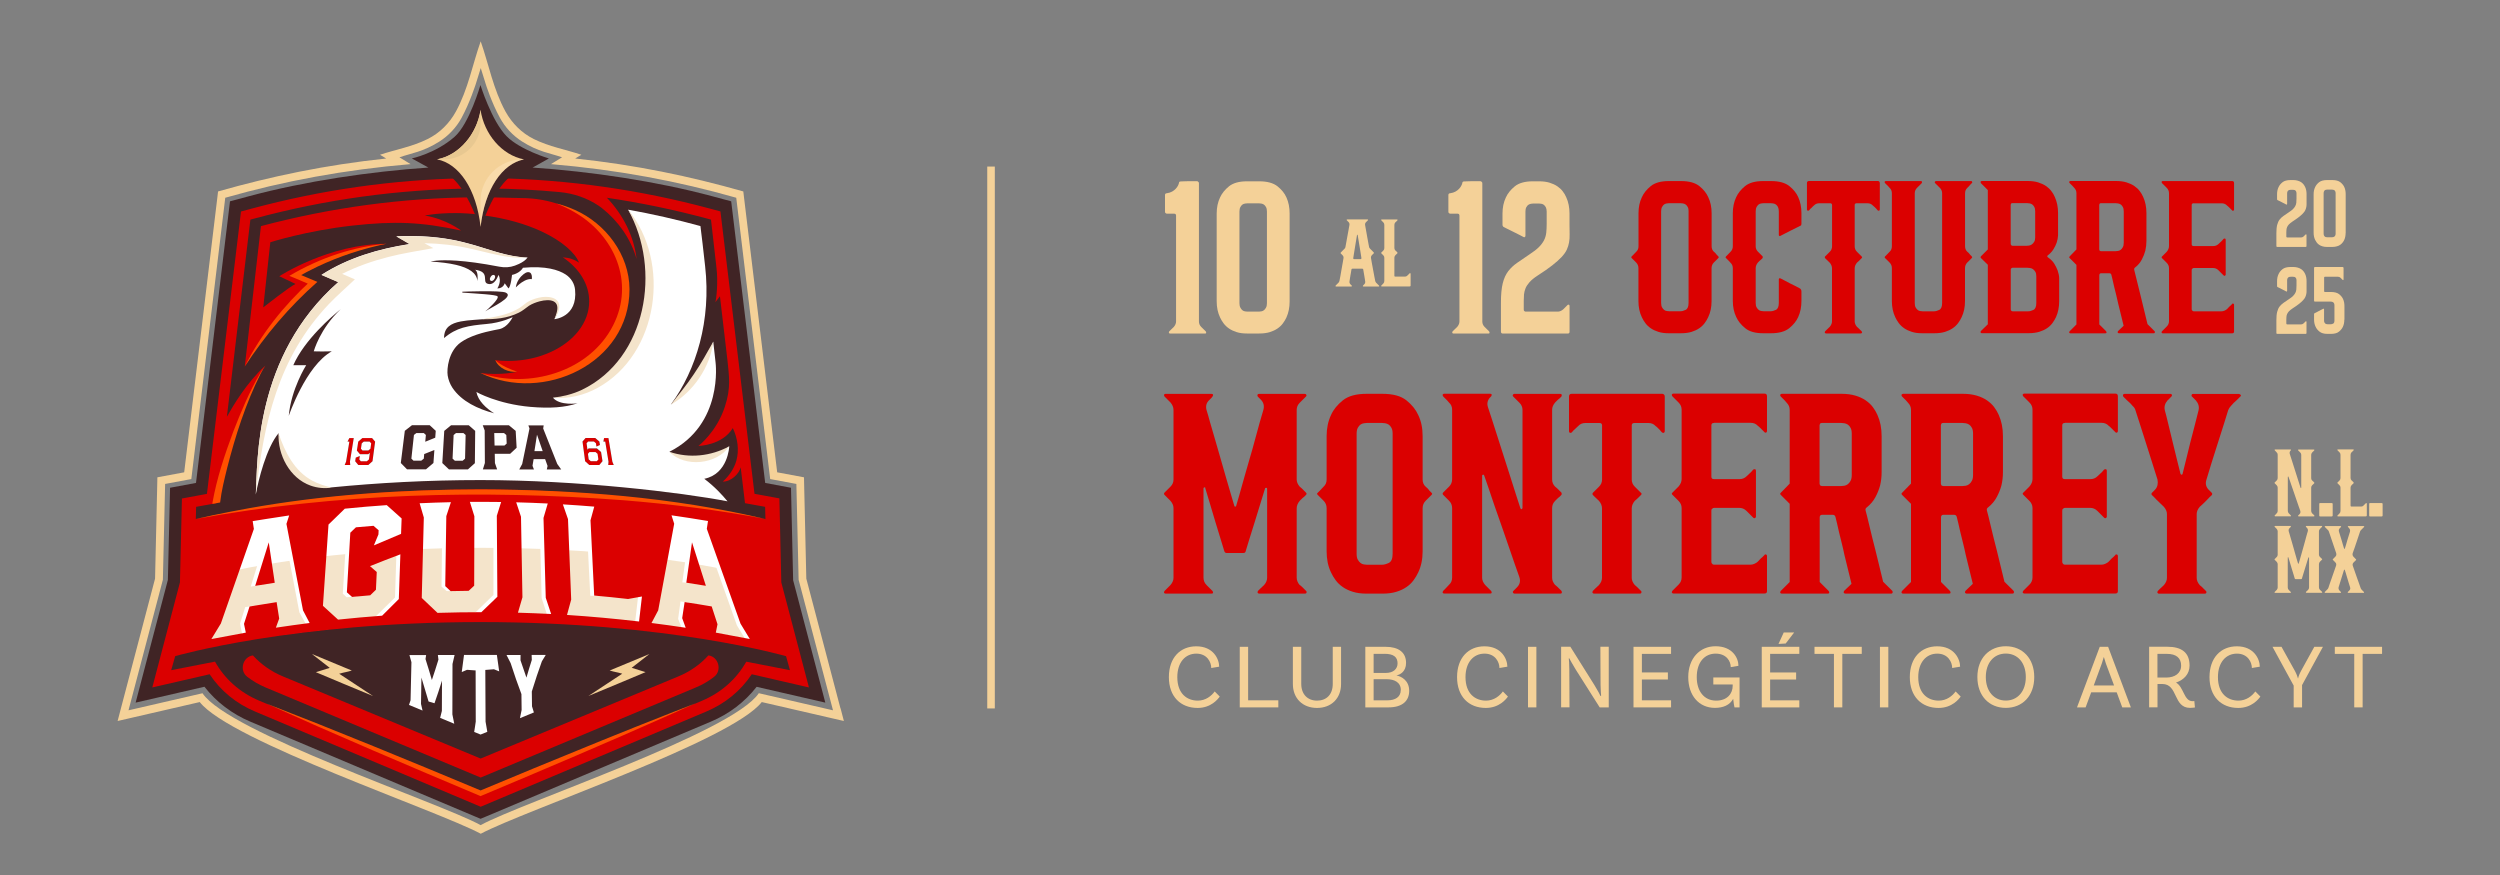 <?xml version="1.0" encoding="UTF-8"?><svg id="Capa_1" xmlns="http://www.w3.org/2000/svg" viewBox="0 0 400 140"><rect x="0" y="0" width="400" height="140" fill="#808080" stroke="none"/><defs><style>.cls-1{fill:#402425;}.cls-2{fill:#f4d198;}.cls-3{fill:#fff;}.cls-4{fill:#ffe9c7;opacity:.43;}.cls-5{fill:#db0000;}.cls-6{fill:#e8c891;}.cls-7{fill:#f4e4cb;}.cls-8{fill:#ff5000;}</style></defs><path class="cls-1" d="M126.9,92.78l-.34-14.74s-2.97-.55-4.13-.77l-5.44-45.06-1.24-.33-1.74-.47c-9.03-2.43-19.52-3.97-28.79-4.6l2.6-1.46s-4.59-1.35-6.78-3.57c-2.37-2.41-4.17-8.17-4.17-8.17,0,0-1.8,6.24-4.14,8.28-3.04,2.66-6.84,3.46-6.84,3.46l2.65,1.46c-9.26.63-19.75,2.17-28.76,4.6l-1.74.47-1.24.33-5.44,45.06c-1.16.21-4.15.77-4.15.77l-.35,14.75-5.16,19.63,11.01-2.54c1.89,2.43,4.4,4.34,7.33,5.58l36.11,15.24.74.31.74-.31,36.11-15.24c2.93-1.23,5.43-3.15,7.32-5.57l10.99,2.53-5.16-19.63Z"/><path class="cls-3" d="M121.46,103.11s-25.65-4.03-44.28-4.03-43.19,4.03-43.19,4.03v-19.1s7.18-4.61,39.46-4.61,48.01,4.61,48.01,4.61v19.1Z"/><path class="cls-7" d="M79.61,98.53c23.35,0,41.33,4,41.33,4v-10.29c-11.18-2.83-26.67-4.59-43.79-4.59s-32.61,1.76-43.79,4.59v10.29s22.91-4,46.26-4Z"/><polygon class="cls-3" points="49.27 100.43 47.9 97.98 45.2 83.85 46.44 83.61 49.11 97.54 50.38 99.81 49.27 100.43"/><polygon class="cls-3" points="60.99 99.53 60.11 98.63 63.2 95.6 63.44 88.15 64.71 88.19 64.45 96.15 60.99 99.53"/><polygon class="cls-3" points="76.75 99.09 75.87 98.18 78.95 95.19 78.95 82.51 80.22 82.51 80.22 95.73 76.75 99.09"/><polygon class="cls-3" points="87.71 98.93 86.66 95.68 86.66 95.59 86.33 82.8 87.6 82.77 87.92 95.46 88.92 98.54 87.71 98.93"/><polygon class="cls-3" points="94.44 95.32 93.84 83.28 95.11 83.22 95.72 95.35 94.44 95.32"/><rect class="cls-3" x="100" y="96.58" width="5.06" height="1.27" transform="translate(-5.89 187.82) rotate(-83.36)"/><polygon class="cls-3" points="119.71 103.03 117.9 100.05 112.49 84.82 113.69 84.4 119.05 99.5 120.8 102.37 119.71 103.03"/><polygon class="cls-3" points="55.46 95.56 54.85 94.99 55.45 85.16 56.72 85.23 56.15 94.48 57.15 95.43 55.46 95.56"/><polygon class="cls-3" points="71.46 94.57 70.64 93.85 70.78 82.54 72.05 82.56 71.87 93.46 72.1 94.57 71.46 94.57"/><polygon class="cls-3" points="110.43 93.3 109.17 93.18 110.06 86.69 111.31 86.86 110.43 93.3"/><polygon class="cls-3" points="109.22 100.85 108.5 99.02 108.88 96.23 110.14 96.4 109.8 98.86 110.4 100.38 109.22 100.85"/><polygon class="cls-3" points="40.12 93.85 42.38 86.58 43.59 86.96 41.52 93.63 40.12 93.85"/><polygon class="cls-3" points="38.74 101.46 38.41 99.77 39.24 97.13 40.66 96.92 39.72 99.84 39.99 101.22 38.74 101.46"/><path class="cls-2" d="M103.91,104.64s-6.36,2.64-6.36,2.64c.91.28,1.01.22,2.01.51,0,0-5.42,3.57-5.42,3.57.23-.07,9.15-3.82,9.15-3.82,0,0-2.21-.69-2.22-.69,0,0,2.85-2.22,2.85-2.22Z"/><path class="cls-2" d="M56.27,107.28s-6.33-2.63-6.36-2.64c0,0,2.85,2.22,2.85,2.22,0,0-2.22.69-2.22.69,0,0,8.92,3.75,9.15,3.82,0,0-5.42-3.57-5.42-3.57,1-.29,1.09-.23,2.01-.51Z"/><path class="cls-5" d="M125.01,93.16l-.31-13.42s-3.12-.58-3.98-.73l-5.45-45.18-1.74-.47c-11.15-3-22.55-4.62-33.96-4.84-.36.5-.7,1.05-1,1.64,3.66.04,7.31.23,10.96.57,2.24.21,4.4.94,6.26,2.19.2.13.37.25.51.37,2.62,2.07,4.62,4.9,5.55,8.13-.43-3.67-2.19-7.11-4.75-9.78,5.37.79,10.72,1.9,16.03,3.33l.63.17.88,7.75c.27,2.25-.02,5.01-.19,5.47.25-.32.5-.64.74-.96l1.21,10.31c.24,2.48.59,4.28-.42,7.36-1.34,4.09-4.23,6.28-4.23,6.28,0,0,3.81-.07,5.5-2.86.77,1.62,1.05,3.51.56,5.25-.38,1.29-1.16,2.4-2.16,3.32,1.39,0,2.65-1.33,2.86-2.3l.69,5.75c1.07.19,2.15.38,3.22.58,0,0,.06,1.96.05,1.96-13.79-3.01-30.12-4.74-45.56-4.74-21.17,0-35.17,2.63-45.58,4.73,0,0,.05-1.95.05-1.95,1.08-.2,2.17-.39,3.25-.58h0s0,0,0,0c1.08-7.57,5.68-19.16,7.81-21.99-2.95,2.65-5.21,6.49-6.14,8.17l3.76-31.55.63-.17c11.39-3.07,22.95-4.66,34.55-4.8-.3-.59-.63-1.14-1-1.64-11.4.22-22.8,1.84-33.94,4.84l-1.74.47-5.45,45.18c-.87.15-4,.74-4,.74l-.32,13.43-4.42,16.8,9.17-2.11c1.75,2.64,4.24,4.69,7.26,5.96l36.11,15.24,36.11-15.24c3.02-1.28,5.51-3.32,7.26-5.96l9.15,2.11-4.42-16.8ZM105.31,97.67c.88-4.75,1.73-9.37,2.56-13.87-.15-.45-.29-.9-.43-1.35,1.95.28,3.89.58,5.84.91-.06.42-.13.84-.19,1.25.16.44,4.76,13.37,5.39,15.17.14.22,1.13,1.86,1.49,2.46-.47-.09-5.09-.96-5.44-1.02.09-.45.18-.89.27-1.34-.18-.56-.8-2.47-.93-2.85-1.44-.25-2.89-.48-4.33-.7-.13.85-.26,1.71-.39,2.57.19.51.37,1.02.56,1.54-1.83-.28-3.65-.53-5.47-.76.36-.67.71-1.34,1.06-2ZM95.08,81.06c-.2.73-.4,1.46-.6,2.19.19,3.92.39,7.94.59,12.04,1.81.16,3.61.34,5.42.55.74-.14,1.48-.27,2.22-.4-.15,1.32-.3,2.66-.46,4-3.85-.45-7.69-.8-11.53-1.05.22-.83.45-1.65.67-2.46-.17-4.39-.34-8.68-.51-12.87-.27-.79-.55-1.58-.82-2.36,1.67.1,3.34.22,5.02.36ZM87.64,80.56c-.23.77-.46,1.54-.68,2.31.12,4.16.24,8.41.36,12.77.29.86.57,1.73.86,2.6-1.77-.09-3.54-.16-5.31-.21.24-.83.48-1.65.72-2.46-.08-4.4-.16-8.69-.23-12.89-.26-.77-.51-1.54-.77-2.31,1.68.04,3.37.11,5.05.19ZM72.15,80.34c-.25.74-.49,1.49-.74,2.24-.06,3.66-.11,7.39-.17,11.2.29.26.58.53.86.8.96-.02,1.92-.04,2.89-.05.29-.28.59-.55.88-.82.01-3.78.02-7.48.03-11.11-.24-.77-.48-1.54-.72-2.3,1.67-.01,3.34,0,5,.02-.23.73-.46,1.47-.69,2.21.03,4.21.06,8.53.09,12.95-.85.81-1.7,1.64-2.56,2.47-2.34,0-4.68.04-7.02.11-.84-.81-1.68-1.6-2.52-2.39.11-4.39.22-8.68.33-12.87-.22-.76-.45-1.52-.67-2.28,1.67-.08,3.34-.13,5.01-.17ZM52.54,83.95c.88-.86,1.76-1.72,2.63-2.56,2.24-.23,4.48-.42,6.71-.57.79.7,1.58,1.41,2.38,2.13-.03.82-.06,1.64-.09,2.47-1.44.6-2.89,1.21-4.35,1.84.24-.58.49-1.17.73-1.75.01-.22.02-.45.03-.67-.27-.24-.54-.47-.82-.71-.94.07-1.87.16-2.81.24-.3.28-.6.57-.9.86-.18,3.12-.37,6.3-.55,9.54.28.24.55.49.83.74.97-.09,1.93-.18,2.9-.26.31-.3.61-.59.92-.89.04-.95.09-1.9.13-2.84-.36-.31-.72-.63-1.08-.94,1.62-.65,3.24-1.28,4.86-1.89-.08,2.36-.17,4.75-.25,7.16-.89.88-1.78,1.77-2.67,2.66-2.35.17-4.7.38-7.05.63-.81-.75-1.62-1.48-2.42-2.21.3-4.43.6-8.76.89-12.98ZM35.32,99.81c.64-1.85,5.19-14.85,5.3-15.18-.05-.32-.18-1.16-.19-1.25.03,0,3.92-.64,5.84-.91-.14.45-.29.9-.44,1.35.86,4.48,1.75,9.09,2.65,13.83.35.67.71,1.35,1.06,2.03-1.8.23-3.6.48-5.4.75.18-.49.36-.98.53-1.46-.14-.88-.27-1.76-.41-2.63-1.44.22-2.88.45-4.33.7-.13.4-.73,2.25-.89,2.78.1.47.19.93.29,1.4-.37.07-5.04.94-5.51,1.03.36-.59,1.35-2.21,1.48-2.43ZM119.41,105.86c-1.53,2.72-3.95,4.93-7.07,6.25l-35.44,14.94-35.43-14.94c-3.13-1.32-5.55-3.53-7.07-6.25l-7.01,1.37s.64-2.25.64-2.25c.02,0,18.74-5.45,48.87-5.45s48.86,5.46,48.87,5.46c0,0,.62,2.24.62,2.24l-6.99-1.36Z"/><path class="cls-5" d="M110.72,86.77c-.3,2.13-.6,4.28-.91,6.46,1.04.16,2.09.33,3.13.5-.75-2.35-1.49-4.67-2.22-6.96Z"/><path class="cls-5" d="M43,86.78c-.72,2.29-1.44,4.61-2.17,6.96,1.04-.17,2.09-.34,3.13-.5-.32-2.18-.64-4.33-.96-6.46Z"/><path class="cls-5" d="M39.15,58.66c4.1-7.22,9.26-11.97,10.84-13.41-.52-.2-1.72-.76-2.75-1.17,4.49-2.57,9.42-4.3,14.57-5.07-9.19,0-17.12,5.19-17.12,5.19l2.59,1.23c-1.1.54-4.78,3.47-5.16,3.75l1.13-10.42s5.8-1.85,13.09-2.66c6.92-.77,11.1-.57,17.43.79,0,0-2.38-1.85-5.79-2.4,0,0,0,0,0,0,.05-.01,1.74-.4,4.9-.4,1.3,0,2.59.1,3.76.25-.19-.98-.45-1.91-.77-2.77-11.45.09-22.87,1.62-34.12,4.61l-2.59,22.48Z"/><path class="cls-5" d="M113.38,104.87s-.02,0-.04,0c-1.28,1.42-2.91,2.57-4.81,3.36l-31.63,13.14-31.62-13.14c-1.91-.79-3.53-1.95-4.81-3.36h-.04c-1.6.25-2.17,2.42-.88,3.41.88.68,1.87,1.26,2.96,1.72l34.4,14.41,34.41-14.41c1.09-.45,2.07-1.03,2.95-1.72,1.28-1,.71-3.17-.88-3.41Z"/><polygon class="cls-5" points="55.9 70.08 55.6 70.66 55.9 70.66 55.37 73.86 55.15 74.4 56.03 74.4 55.99 73.86 56.6 70.08 55.9 70.08"/><path class="cls-5" d="M56.92,73.22l-.09.58.5.6h1.6l.67-.6.42-3.15-.49-.57h-1.55l-.66.57-.22,1.43.49.58h1.33l.26-.22-.15,1.06-.33.29h-.97l-.24-.29.08-.55-.65.26ZM58.94,72.07h-.95l-.24-.28.13-.87.32-.27h.94l.24.27-.12.87-.32.28Z"/><path class="cls-5" d="M95.02,70.66l.32.27.08.53.56-.25-.09-.55-.66-.57h-1.55l-.49.57.42,3.15.67.6h1.6l.5-.6-.23-1.47-.67-.58h-1.32l-.19.21-.14-1.03.24-.27h.94ZM94.31,72.33h.97l.32.28.13.89-.24.29h-.98l-.33-.29-.12-.89.25-.28Z"/><polygon class="cls-5" points="98.2 74.4 97.98 73.86 97.35 70.08 96.65 70.08 96.54 70.66 96.84 70.66 97.36 73.86 97.32 74.4 98.2 74.4"/><path class="cls-5" d="M108.17,35.2l3.9.97c-1.3-.34-2.6-.67-3.9-.97Z"/><path class="cls-5" d="M76.88,59.67c2.07.83,4.36,1.3,6.77,1.3,9.1,0,16.47-6.56,16.47-14.64s-7.6-14.64-16.7-14.64l-4.84-.11c-.24,0-.46,0-.65,0-.34.89-.6,1.84-.79,2.85,3.82.48,7.01,1.44,9.49,2.59,3.31,1.54,5.38,3.42,6.02,5-.8-.51-1.51-.78-2.6-.85,2.59,1.74,4.22,4.25,4.22,7.04,0,3.39-2.41,6.37-6.04,8.06-.56.26-1.15.49-1.76.69-1.58.51-3.33.79-5.17.79-.7,0-1.39-.04-2.06-.12.64.97,1.95,1.68,3.52,1.86-1.04.22-2.25.34-3.53.34-.83,0-1.62-.05-2.36-.15Z"/><path class="cls-8" d="M79.25,57.62c.98.92,2.27,1.42,3.52,1.86-1.37.15-2.98-.53-3.52-1.86h0Z"/><polygon class="cls-3" points="85.51 72.18 86.83 72.18 85.92 69.55 85.51 72.18"/><polygon class="cls-3" points="72.96 69.29 72.58 69.6 72.41 73.38 72.78 73.72 74.02 73.72 74.41 73.38 74.5 69.6 74.15 69.29 72.96 69.29"/><polygon class="cls-3" points="58.2 70.66 57.88 70.93 57.75 71.8 57.99 72.07 58.94 72.07 59.27 71.8 59.39 70.93 59.14 70.66 58.2 70.66"/><polygon class="cls-3" points="80.64 69.29 79.08 69.29 79.13 71.29 80.71 71.29 81.07 70.97 81.01 69.6 80.64 69.29"/><polygon class="cls-3" points="95.29 72.33 94.31 72.33 94.07 72.61 94.19 73.5 94.52 73.79 95.5 73.79 95.74 73.5 95.61 72.61 95.29 72.33"/><path class="cls-3" d="M78.47,44.35c-.34.62.34.87.66.24.34-.62-.34-.87-.66-.24Z"/><path class="cls-3" d="M112.67,76.61c3.82-.76,4.01-5.14,4.01-5.21-2.84,2.61-7.36,2.42-9.57.88,8.69-4.37,7.38-14.29,7.38-14.29l-.37-3.34c-1.24,3.92-3.63,7.43-6.79,10.08,4.1-5.57,6.47-13.5,5.49-22.13-.1-1.16-.75-6.43-.75-6.43-3.84-1.05-7.68-1.93-11.57-2.62,2.15,3.17,3.44,7.2,3.44,11.59,0,8.01-4.29,14.83-10.28,17.4-.66.29-1.31.51-1.94.66-1.05.27-2.13.42-3.25.43,1.09,1.33,3.94.9,3.94.9-2.07.67-4.39.84-7.55.57-5.22-.46-8.63-2.35-8.64-2.4.26,1.42,1.54,2.61,2.83,3.42,0,0-.02,0-.02,0-2.52-.68-5.16-1.86-6.65-4.09-.38-.59-.64-1.25-.75-1.94-.17-1.05.12-3.92,2.11-5.32h0c.32-.23.68-.43,1.05-.62,1.91-.94,4.27-1.32,5.1-1.49,1.34-.28,2.08-1.82,2.14-1.92h0s0,0,0,0c0,0-1.83.91-4.21,1.1-1.4.13-2.61.26-3.75.59-1.05.31-2.03.81-3.02,1.66-.01-1.71,1.08-2.35,2.68-2.66,2.56-.49,6.43-.12,9.31-1.75.41-.23.8-.5,1.16-.83,1.74-1.37,6.92-2.18,4.5,2.22,0,0,3.75-.3,3.31-4.72-.09-.94-.6-1.84-1.5-2.43-1.14-.74-3.18-1.41-6.84-1.08,0,0-.16.34-.63.67-.27.18-.63.37-1.12.48,0,0-.17,1.82-.56,2.16l-.61-.83s-.19.83-1.18.83c0,0,.78-1.17.18-2.16,0,0-.55,1.83-1.76,1.4-.93-.33.51-1.92-2-2.23,0,0,.59.17.39,1.81-.09-1.29-1.37-2.11-3.4-2.59-1.14-.27-2.53-.44-4.07-.53,0,0,1.06-.35,4.16-.14,1.65.11,3.88.39,6.83.96.83.16,1.69.12,2.48-.17.22-.08.44-.17.65-.27.6-.28,1.13-.64,1.38-1.04-.47,0-.93-.04-1.38-.1-2.85-.34-5.55-1.48-8.32-2.19-.31-.09-.62-.16-.93-.24-3.38-.81-6.9-1.01-10.37-.86.47.27,1.38.8,2.13,1.24-4.93.75-9.87,2.21-14.1,4.93l2.69,1.16c-13.47,11.81-12.91,28.74-13.2,33.97.41-2.3,1.69-7.45,3.64-9.79,0,0,.85,8.44,8.49,8.67,7.35-.72,15.32-1.17,23.84-1.17,15.59,0,32.08,1.97,39.5,3.4-.82-1-2.04-2.34-3.74-3.62ZM83.03,44.67c.45-.68,1.07-1.06,1.27-1.1.99-.23.79,1.09.79,1.09-.74-.1-1.56.44-2.06.86-.3.26-.5.47-.5.47.06-.52.26-.96.5-1.32ZM74.04,46.67s6.09-.24,6.89.15c1.42.69-2.35,2.36-3.29,3,.31-.24,2.27-1.98,1.97-2.4-.2-.28-3.32-.44-5.58-.6-.1,0-.09-.16,0-.16ZM50.19,56.21s.96.05,2.9,0c-4.17,2.31-6.89,10.33-6.89,10.33.39-4.33,2.79-8.11,2.79-8.11h-2.06c1.79-4.08,6.22-7.86,7.59-8.96-3.32,3.08-4.32,6.74-4.32,6.74ZM56.03,74.4h-.88l.22-.53.53-3.21h-.3l.3-.57h.7l-.61,3.78.05.53ZM59.6,73.8l-.67.6h-1.6l-.5-.6.09-.58.65-.26-.08.55.24.29h.97l.33-.29.15-1.06-.26.22h-1.33l-.49-.58.22-1.43.66-.57h1.55l.49.57-.42,3.15ZM69.64,70.03l-1.6.65.1-1.09-.33-.3h-1.19l-.39.3-.41,3.79.34.33h1.24l.41-.33.06-.73,1.63-.65-.15,2.08-1.19,1.01h-3.04l-.99-1.01.64-5.15,1.15-.9h2.83l.97.9-.08,1.08ZM76,74.09l-1.13,1.01h-3.04l-1.06-1.01.31-5.15,1.09-.9h2.83l1.03.9-.05,5.15ZM81.63,72.61h-2.47l.03,1.48.35,1.01h-2.28l.32-1.02-.03-5.2-.31-.84h4.18l1.09.9.15,2.7-1.03.96ZM87.49,75.11l.12-.56-.39-1.09h-1.84l-.18,1.06.23.59h-2.35l.47-.87,1.17-5.68-.18-.5h2.45l-.08.5,2.25,5.67.63.88h-2.32ZM95.89,74.4h-1.6l-.67-.6-.42-3.15.49-.57h1.55l.66.57.09.55-.56.25-.08-.53-.32-.27h-.94l-.24.27.14,1.03.19-.21h1.32l.67.58.23,1.47-.5.6ZM97.32,74.4l.04-.53-.52-3.21h-.3l.11-.57h.7l.63,3.78.22.53h-.88Z"/><path class="cls-3" d="M72.73,104.8h-2.67c.04.29.05.44.09.74-.42,1.36-.63,2.01-1.05,3.26-.41-1.39-.61-2.06-1.02-3.35.04-.26.06-.39.1-.64h-2.67c.13.45.19.68.32,1.14-.05,2.14-.09,3.95-.14,6.09-.12.36-.15.44-.25.75l2.17.9c-.1-.42-.14-.59-.25-1.06.03-1.81.04-2.4.07-4.22.45,1.47.68,2.23,1.14,3.83.38.11.57.17.95.28.48-1.38.72-2.1,1.2-3.62,0,2.07-.01,2.78-.02,4.85-.12.46-.18.71-.28,1.11l2.26.94c-.1-.53-.18-.92-.3-1.5,0-2.79.02-5.26.02-8.06.13-.56.2-.84.33-1.42Z"/><path class="cls-3" d="M74.24,104.8c-.14,1.1-.21,1.65-.36,2.73.34-.14.5-.21.84-.36.55.04.83.06,1.38.1,0,2.86.02,5.33.02,8.19-.1.58-.15,1.12-.25,1.65l1.02.42s1.07-.44,1.08-.44c-.12-.62-.16-1-.28-1.63l-.04-8.27c.55-.04.83-.07,1.38-.11.34.14.5.21.84.34-.15-1.04-.22-1.56-.37-2.63h-5.27Z"/><path class="cls-3" d="M85.09,105.59c-.35,1.09-.52,1.66-.86,2.83-.38-1.07-.57-1.62-.95-2.77,0-.34,0-.51.01-.85h-2.25c.26.53.4.79.66,1.29.69,2.13,1.04,3.12,1.73,4.97.01,1.02.02,1.52.03,2.54-.12.58-.15.73-.27,1.31l2.23-.92c-.14-.46-.16-.51-.3-.98-.01-.94-.02-1.42-.03-2.37.64-2.06.97-3.03,1.61-4.83.25-.42.37-.62.62-1.02h-2.26c.01.32.02.47.03.79Z"/><path class="cls-7" d="M74.71,38.93c-3.67-1.02-7.51-1.26-11.3-1.1.47.27,1.38.8,2.13,1.24-4.93.75-9.87,2.21-14.1,4.93l2.69,1.16c-13.47,11.8-12.91,28.74-13.2,33.97,0,0,0,0,0,0,1.25-11.44,3.53-21.91,11.73-30.52,1.22-1.28,2.83-2.68,4.12-3.91l-2.04-.88c2.35-1.19,4.86-2.06,7.42-2.71,2.06-.55,5.04-1.02,7.17-1.41,0,0-.72-.4-1.43-.79,2.44.05,4.87.31,7.25.85,3.04.65,6.12,1.7,9.27,1.45-3.38-.06-6.48-1.47-9.71-2.29Z"/><path class="cls-7" d="M100.5,33.55c6.91,8.4,4.91,23.1-4.85,28.49-2.17,1.21-4.7,1.82-7.18,1.59,1.6-.18,3.17-.57,4.62-1.25,10.39-5,12.78-19.28,7.4-28.83h0Z"/><path class="cls-7" d="M77.17,51.07c1.91-.35,3.85-.63,5.55-1.57.59-.29,1.05-.73,1.58-1.11.6-.37,1.24-.61,1.91-.76,1.27-.32,3.46-.18,3.27,1.61-.08.69-.41,1.27-.78,1.83.12-.3.24-.61.33-.92.67-2.15-1.01-2.37-2.68-1.94-.6.16-1.2.39-1.71.71-.53.37-1.04.83-1.64,1.11-1.8.91-3.87,1.08-5.83,1.04h0Z"/><path class="cls-7" d="M44.57,69.34c1.03,3.01,2.53,6.05,5.44,7.59.93.5,1.96.82,3.06,1.08-1.11.18-2.29.08-3.4-.32-3.33-1.2-5.26-4.93-5.1-8.35h0Z"/><path class="cls-7" d="M114.12,54.66c-.48,4.07-3.22,8.09-6.79,10.08,1.28-1.62,2.54-3.16,3.67-4.85,1.15-1.68,2.11-3.43,3.12-5.22h0Z"/><path class="cls-7" d="M116.68,71.41c-1.98,2.92-7.12,3.45-9.57.88,3.18,1.08,6.62.71,9.57-.88h0Z"/><path class="cls-1" d="M76.93,25.1h0s-.04,0-.06,0c-.02,0-.04,0-.06,0h0c-5.26.04-11.03.22-10.64.31,2.7.59,5.34,1.86,7.11,4.03,1.95,2.39,3.14,5.94,3.53,7.05v.34s.03-.08.06-.16c.03.08.05.14.06.16v-.34c.39-1.11,1.58-4.66,3.53-7.05,1.77-2.16,4.41-3.44,7.11-4.03.38-.08-5.38-.27-10.64-.31Z"/><path class="cls-2" d="M76.89,36.3c.67-6.06,3.47-10.12,6.95-10.8-3.57-.67-6.38-4.08-6.95-7.9-.58,3.82-3.39,7.23-6.95,7.9,3.49.68,6.29,4.74,6.95,10.8Z"/><path class="cls-6" d="M76.89,17.59c-.58,3.82-3.38,7.23-6.94,7.9h0s1.13,0,1.13,0c3.21,0,5.82-2.6,5.82-5.82v-2.09Z"/><path class="cls-4" d="M76.89,32.2v4.1c.67-6.06,3.46-10.11,6.94-10.8h-.24c-3.7,0-6.71,3-6.71,6.71Z"/><path class="cls-2" d="M134.47,113.33l-5.46-20.75-.35-15.18-.02-1.03c-1.25-.23-2-.37-4.29-.8l-5.32-44.09-.1-.85c-8.6-2.44-17.19-4.24-26.9-5.27l.99-.6c-2.56-.85-5.13-1.29-7.61-2.51-1.93-.96-3.49-2.52-4.53-4.4-1.97-3.59-2.68-7.56-3.97-11.24h0c-1.3,3.67-2,7.65-3.97,11.24-1.04,1.89-2.6,3.45-4.53,4.4-2.48,1.23-5.05,1.66-7.61,2.51l.99.6c-9.72,1.03-18.3,2.83-26.9,5.27l-.1.85-5.32,44.09c-2.29.43-3.04.57-4.29.8l-.02,1.03-.35,15.18-5.46,20.75-.53,2.03c1.17-.27,11.68-2.69,13.14-3.03,4.85,6.21,37.96,17.32,44.96,21.07h0s0,0,0,0c7.01-3.75,40.11-14.86,44.96-21.07,1.47.34,11.97,2.76,13.14,3.03l-.53-2.03ZM121.4,110.92c-4.2,6.3-37.87,17.47-44.5,21.1h0s0,0,0,0h0c-6.63-3.63-40.3-14.79-44.5-21.1l-11.84,2.73,5.5-20.89.36-15.33s3.21-.6,4.19-.78l5.43-45.01c9.33-2.66,19.06-4.49,29.65-5.38l-1.78-1.09c1.81-.64,3.78-.86,6.4-2.53,1.48-.95,2.71-2.25,3.55-3.8,1.33-2.45,2.24-5.34,2.26-5.38l.8-2.57h0s.8,2.57.8,2.57c.01.04.92,2.93,2.26,5.38.84,1.55,2.07,2.85,3.55,3.8,2.61,1.67,4.58,1.88,6.4,2.53l-1.78,1.09c10.6.89,20.32,2.72,29.65,5.38l5.43,45.01c.98.18,4.19.78,4.19.78l.36,15.33,5.5,20.89-11.84-2.73Z"/><path class="cls-8" d="M76.88,59.67c7.69,2.64,17.44-.13,21.23-7.63,3.49-6.88.2-14.46-6.26-18.13-.9-.52-1.85-.97-2.83-1.35,1.02.25,2.02.6,2.99,1.04,4.92,2.2,8.68,7.15,8.71,12.67.02,11.9-13.82,18.28-23.84,13.41h0Z"/><path class="cls-8" d="M122.46,83.04c-7.49-1.44-15.1-2.39-22.7-3-22.82-1.73-45.89-1.12-68.44,3,1.86-.42,3.73-.82,5.61-1.18.94-.19,1.88-.35,2.82-.53,12.25-2.2,24.71-3.01,37.14-3.03,15.28.06,30.67,1.22,45.57,4.74h0Z"/><path class="cls-8" d="M39.15,58.66c2.6-5.19,6.28-9.81,10.56-13.72l.13.7c-1.19-.5-2.35-1.04-3.55-1.5,2.49-1.47,5.14-2.68,7.89-3.57,2.47-.79,5.03-1.34,7.62-1.57-3.78.79-7.47,1.99-10.96,3.64-1.16.55-2.29,1.15-3.4,1.78l-.05-.74c1.13.44,2.26.98,3.39,1.42-4.48,3.95-8.36,8.54-11.62,13.54h0Z"/><path class="cls-8" d="M42.01,59.11s-.39.62-.39.62c-1.73,2.96-3.06,6.14-4.3,9.34-1.38,3.7-2.63,7.44-3.32,11.34h0s-.02.21-.02.21l1.24-.22c.22-1.9.66-3.62,1.12-5.5,1.32-5.18,2.97-10.34,5.37-15.13l.35-.64.39-.62-.43.6Z"/><path class="cls-8" d="M42.5,112.52c11.39,4.41,23.26,9.3,34.56,14.02h-.33s8.61-3.58,8.61-3.58c7.13-2.94,14.42-5.92,21.62-8.74,1.06-.42,3.27-1.29,4.34-1.7-1.07.48-3.18,1.43-4.26,1.9-9.69,4.32-20.18,8.77-29.99,12.89l-.16.07-.16-.07c-11.29-4.75-23.09-9.77-34.24-14.8h0Z"/><path class="cls-2" d="M193,53.26c-.02.07-.08.11-.18.11h-5.62c-.07,0-.13-.04-.18-.11,0-.1.01-.17.04-.22l.25-.25c.07-.07.16-.15.25-.24.1-.08.18-.16.25-.24.24-.29.36-.58.36-.87v-16.92c0-.22-.1-.33-.29-.33h-1.16c-.1,0-.18-.04-.25-.11-.05-.05-.07-.12-.07-.22v-2.65c0-.19.1-.29.29-.29.34-.05.62-.14.85-.27.23-.13.42-.28.58-.45.16-.17.28-.34.36-.51.08-.17.14-.31.16-.44,0-.14.1-.22.29-.22.15,0,.33,0,.54-.02.22-.01.45-.02.71-.02h1.32c.12,0,.19.04.22.11.07.02.11.1.11.22v22.11c0,.34.12.63.36.87l.73.72s.07.12.07.22Z"/><path class="cls-2" d="M206.34,48.22c0,.97-.17,1.82-.51,2.57-.14.31-.33.63-.56.94-.23.31-.52.59-.87.83-.35.24-.76.43-1.23.58-.47.14-1.03.22-1.69.22h-1.96c-.63,0-1.18-.07-1.65-.22-.47-.15-.88-.34-1.23-.58-.35-.24-.64-.52-.87-.83-.23-.31-.42-.63-.56-.94-.36-.75-.54-1.61-.54-2.57v-14.06c0-.97.18-1.82.54-2.57.29-.65.77-1.24,1.43-1.78.66-.53,1.62-.8,2.88-.8h1.96c1.28,0,2.25.27,2.92.8.66.53,1.14,1.12,1.43,1.78.34.75.51,1.61.51,2.57v14.06ZM202.71,33.87c0-.31-.05-.56-.15-.74-.1-.18-.21-.31-.34-.4-.13-.08-.27-.14-.42-.16-.14-.02-.28-.04-.4-.04h-1.81c-.1,0-.22.01-.38.04-.16.02-.3.08-.42.16-.12.09-.23.22-.33.4-.1.18-.15.43-.15.74v14.64c0,.29.05.53.15.71.1.18.2.32.33.42.12.1.26.16.42.18.16.02.28.04.38.04h1.81c.12,0,.25-.01.4-.04.15-.02.28-.08.42-.18.13-.1.25-.24.34-.42.1-.18.15-.42.15-.71v-14.64Z"/><path class="cls-2" d="M238.34,53.26c-.02.07-.08.11-.18.11h-5.62c-.07,0-.13-.04-.18-.11,0-.1.01-.17.04-.22l.25-.25c.07-.07.16-.15.25-.24.1-.08.18-.16.25-.24.24-.29.36-.58.36-.87v-16.92c0-.22-.1-.33-.29-.33h-1.16c-.1,0-.18-.04-.25-.11-.05-.05-.07-.12-.07-.22v-2.65c0-.19.1-.29.29-.29.34-.05.62-.14.85-.27.23-.13.42-.28.58-.45.16-.17.28-.34.36-.51.08-.17.14-.31.16-.44,0-.14.1-.22.29-.22.15,0,.33,0,.54-.02.22-.01.45-.02.71-.02h1.32c.12,0,.19.04.22.11.07.02.11.1.11.22v22.11c0,.34.12.63.36.87l.73.72s.07.12.07.22Z"/><path class="cls-2" d="M251.13,48.91v4.17c0,.19-.1.29-.29.29h-10.36c-.22,0-.33-.1-.33-.29v-4.68c0-1.28.1-2.31.29-3.08.19-.77.48-1.41.87-1.92.39-.51.87-.96,1.45-1.36.58-.4,1.24-.85,1.99-1.36.63-.41,1.12-.79,1.47-1.14.35-.35.62-.71.82-1.09.19-.37.31-.78.36-1.21.05-.44.07-.94.07-1.52v-1.85c0-.29-.05-.53-.14-.71-.1-.18-.21-.31-.33-.4-.12-.08-.25-.14-.4-.16-.14-.02-.28-.04-.4-.04h-.83c-.12,0-.25.01-.4.04-.14.02-.28.08-.42.16-.13.09-.25.22-.34.4-.1.18-.14.42-.14.71v3.88c0,.07-.04.13-.11.18-.05.05-.11.05-.18,0-.17-.1-.41-.22-.73-.38-.31-.16-.63-.31-.94-.47-.31-.16-.62-.31-.91-.45s-.51-.25-.65-.33c-.1-.1-.15-.19-.15-.29v-1.85c0-.97.18-1.82.54-2.57.29-.65.77-1.24,1.43-1.78.66-.53,1.62-.8,2.88-.8h1.01c.63,0,1.18.07,1.67.22.48.15.9.34,1.25.58.35.24.64.51.87.82.23.3.42.62.56.96.34.75.51,1.61.51,2.57v1.81c0,.56,0,1.06.02,1.52.01.46-.02.89-.09,1.29-.07.4-.19.79-.36,1.16-.17.37-.45.77-.83,1.18-.39.41-.89.86-1.5,1.34-.62.48-1.4,1.03-2.34,1.63-.56.36-.98.71-1.29,1.05-.3.34-.52.67-.65,1-.13.33-.21.65-.24.98-.02.33-.04.66-.04,1v1.41c0,.1.02.17.07.22.07.07.15.11.22.11h5.15c.29,0,.58-.12.87-.36l.72-.72s.11-.06.18-.04c.07.02.11.09.11.18Z"/><path class="cls-5" d="M207.98,93.6c.13.1.25.2.36.31.11.11.21.21.31.31.13.13.24.24.33.33s.11.19.05.29c-.03.1-.11.14-.24.14h-7.33c-.1,0-.17-.05-.24-.14-.03-.06-.02-.16.05-.29.1-.1.21-.21.33-.33.1-.1.21-.2.33-.31.13-.11.24-.21.33-.31.32-.38.48-.76.48-1.14v-14.27c0-.1-.05-.14-.14-.14-.13,0-.19.03-.19.1-.19.6-.44,1.4-.74,2.4-.3,1-.61,2.01-.93,3.02-.32,1.02-.61,1.95-.88,2.81-.27.86-.45,1.46-.55,1.81-.03.19-.16.29-.38.29h-2.66c-.19,0-.32-.1-.38-.29-.1-.35-.28-.95-.55-1.81-.27-.86-.56-1.79-.86-2.81-.3-1.02-.6-2.02-.9-3.02-.3-1-.55-1.82-.74-2.45,0-.16-.05-.19-.14-.1-.1,0-.14.05-.14.14v14.27c0,.48.16.87.48,1.19l.95.95c.06.06.1.16.1.29-.03.1-.11.14-.24.14h-7.37c-.1,0-.17-.05-.24-.14,0-.13.03-.22.09-.29l.95-.95c.32-.38.48-.76.48-1.14v-11.18c0-.38-.16-.76-.48-1.14l-.95-.95c-.06-.06-.09-.13-.09-.19s.03-.13.09-.19l.95-.95c.32-.32.48-.7.48-1.14v-11.13c0-.41-.16-.81-.48-1.19l-.95-.95c-.06-.06-.09-.16-.09-.29.06-.1.14-.14.24-.14h7.37c.13,0,.21.05.24.14,0,.13-.03.22-.1.29-.03.06-.08.13-.14.19l-.38.38c-.44.41-.59.94-.43,1.57.16.51.36,1.19.59,2.05.24.86.51,1.78.81,2.78.3,1,.6,2.04.9,3.12.3,1.08.59,2.1.88,3.07.29.97.54,1.83.76,2.59.22.76.4,1.35.52,1.76,0,.06.05.1.14.1s.14-.03.14-.1c.13-.41.3-1.01.52-1.78.22-.78.47-1.66.74-2.64.27-.98.56-2.01.88-3.07.32-1.06.61-2.1.88-3.12.27-1.01.52-1.94.76-2.78.24-.84.44-1.51.59-2.02.16-.63.02-1.17-.43-1.62l-.48-.48c-.06-.13-.08-.22-.05-.29.06-.1.14-.14.24-.14h7.33c.13,0,.21.05.24.14.06.1.05.19-.05.29l-1,1c-.32.32-.48.7-.48,1.14v11.13c0,.38.16.76.48,1.14.13.1.25.2.36.31.11.11.21.21.31.31.13.13.24.24.33.33.06.06.1.13.1.19s-.03.13-.1.19l-.33.33c-.1.06-.2.15-.31.26-.11.11-.23.23-.36.36-.32.38-.48.78-.48,1.19v11.09c0,.41.16.81.48,1.19Z"/><path class="cls-5" d="M229.05,78.85c.06.06.09.11.09.14,0,.06-.03.13-.09.19l-.95.95c-.32.32-.48.71-.48,1.19v6.9c0,1.27-.24,2.4-.71,3.38-.19.41-.44.83-.74,1.24-.3.41-.68.78-1.14,1.09-.46.32-1,.57-1.62.76-.62.19-1.36.29-2.21.29h-2.57c-.83,0-1.55-.1-2.16-.29-.62-.19-1.16-.44-1.62-.76-.46-.32-.84-.68-1.14-1.09-.3-.41-.55-.82-.74-1.24-.48-.98-.71-2.11-.71-3.38v-6.9c0-.48-.16-.87-.48-1.19l-.95-.95c-.06-.06-.1-.13-.1-.19,0-.03.03-.08.1-.14.1-.1.21-.21.33-.33.1-.1.2-.21.31-.33.11-.13.21-.24.31-.33.32-.29.48-.67.48-1.14v-6.95c0-1.27.24-2.39.71-3.38.38-.86,1.01-1.63,1.88-2.33.87-.7,2.13-1.05,3.78-1.05h2.57c1.68,0,2.96.35,3.83,1.05.87.7,1.5,1.48,1.88,2.33.48.98.71,2.11.71,3.38v6.95c0,.48.16.86.48,1.14.13.1.25.21.36.33.11.13.2.24.26.33.13.13.24.24.33.33ZM222.82,69.38c0-.38-.06-.69-.19-.93-.13-.24-.28-.41-.45-.52-.17-.11-.36-.18-.55-.21-.19-.03-.36-.05-.52-.05h-2.38c-.13,0-.29.02-.5.05-.21.03-.39.1-.55.21-.16.11-.3.29-.43.52-.13.24-.19.55-.19.93v19.22c0,.41.06.73.19.95.13.22.27.4.43.52.16.13.34.21.55.24.21.03.37.05.5.05h2.38c.32,0,.68-.1,1.09-.29.41-.19.62-.68.62-1.47v-19.22Z"/><path class="cls-5" d="M248.84,93.6c.13.1.25.2.36.31.11.11.21.21.31.31.13.13.24.24.33.33.06.13.08.22.05.29-.03.1-.11.14-.24.14h-7.37c-.06,0-.13-.05-.19-.14-.06-.1-.05-.19.05-.29l.57-.57c.48-.48.6-1.03.38-1.67-.19-.54-.44-1.24-.74-2.09-.3-.86-.63-1.81-.98-2.85-.35-1.05-.72-2.12-1.12-3.24-.4-1.11-.77-2.17-1.12-3.19-.35-1.01-.67-1.95-.95-2.81-.29-.86-.52-1.54-.71-2.05-.03-.1-.1-.14-.19-.14-.1.03-.14.1-.14.19v16.32c0,.38.16.76.48,1.14l.95.95c.06.06.1.16.1.29-.03.1-.11.14-.24.14h-7.37c-.1,0-.17-.05-.24-.14,0-.13.03-.22.09-.29.1-.1.21-.21.33-.33.1-.1.2-.21.31-.33.11-.13.21-.24.31-.33.32-.29.48-.67.48-1.14v-11.09c0-.48-.16-.87-.48-1.19l-.95-.95c-.06-.06-.09-.13-.09-.19s.03-.13.09-.19l.95-.95c.32-.32.48-.71.48-1.19v-11.09c0-.48-.16-.86-.48-1.14-.1-.13-.2-.25-.31-.36-.11-.11-.21-.21-.31-.31-.13-.13-.24-.24-.33-.33-.06-.06-.09-.16-.09-.29.06-.1.14-.14.24-.14h7.37c.13,0,.21.05.24.14,0,.13-.03.22-.1.29l-.1.1c-.48.48-.6,1.03-.38,1.67.16.51.38,1.19.67,2.05.29.86.59,1.79.9,2.81.32,1.02.66,2.08,1.02,3.19.36,1.11.71,2.17,1.02,3.19.32,1.02.62,1.96.9,2.83.29.87.51,1.56.67,2.07.06.1.13.14.19.14.1-.1.14-.16.14-.19v-15.7c0-.44-.16-.82-.48-1.14l-1-1c-.1-.1-.11-.19-.05-.29.06-.1.13-.14.19-.14h7.37c.13,0,.21.05.24.14.03.06.02.16-.05.29-.1.1-.21.21-.33.33-.1.06-.2.15-.31.26-.11.11-.23.23-.36.36-.32.38-.48.76-.48,1.14v11.18c0,.44.16.83.48,1.14.13.1.25.2.36.31.11.11.21.21.31.31.13.13.24.24.33.33.03.03.05.1.05.19s-.02.16-.05.19l-.33.33c-.1.06-.2.15-.31.26l-.36.36c-.32.32-.48.7-.48,1.14v11.18c0,.38.16.76.48,1.14Z"/><path class="cls-5" d="M266.26,63.15c.06.06.1.16.1.29v5.57c0,.1-.05.17-.14.24-.06.03-.16.02-.29-.05-.13-.13-.24-.25-.33-.38-.1-.1-.21-.21-.33-.33-.13-.13-.25-.24-.38-.33-.29-.32-.67-.48-1.14-.48h-2.24c-.29,0-.43.13-.43.38v8.66c0,.44.16.83.48,1.14l1,1c.06.06.1.11.1.14,0,.06-.03.13-.1.19l-.33.33c-.1.1-.2.2-.31.31-.11.11-.23.21-.36.31-.32.38-.48.78-.48,1.19v11.13c0,.38.16.76.48,1.14.13.1.25.2.36.31.11.11.21.21.31.31.13.13.24.24.33.33s.11.19.05.29c-.03.1-.11.14-.24.14h-7.33c-.1,0-.17-.05-.24-.14-.03-.06-.02-.16.05-.29.1-.1.21-.21.33-.33.1-.1.21-.2.33-.31.13-.11.24-.21.33-.31.32-.38.48-.76.48-1.14v-11.13c0-.41-.16-.81-.48-1.19-.1-.1-.21-.2-.33-.31-.13-.11-.24-.21-.33-.31-.13-.13-.24-.24-.33-.33-.03-.03-.05-.1-.05-.19,0-.06.02-.11.05-.14l1-1c.32-.32.48-.7.48-1.14v-8.66c0-.25-.14-.38-.43-.38h-2.24c-.48,0-.86.16-1.14.48-.13.1-.25.21-.36.33-.11.13-.23.24-.36.33-.1.13-.21.25-.33.38-.13.06-.22.08-.29.05-.1-.06-.14-.14-.14-.24v-5.57c0-.29.14-.43.43-.43h14.51c.09,0,.19.05.29.14Z"/><path class="cls-5" d="M274.25,67.67c-.29,0-.43.13-.43.38v8.23c0,.25.14.38.43.38h4.09c.44,0,.82-.16,1.14-.48.13-.13.25-.25.38-.36.13-.11.24-.21.33-.31.1-.13.21-.25.33-.38.13-.06.22-.08.29-.05.1.03.14.11.14.24v7.37c0,.06-.05.13-.14.19-.1.06-.19.05-.29-.05l-1.09-1.09c-.32-.32-.7-.48-1.14-.48h-4.04c-.13,0-.22.05-.29.14-.1.03-.14.13-.14.29v8.23c0,.13.05.22.14.29.06.1.16.14.29.14h5.8c.41,0,.81-.16,1.19-.48.13-.13.25-.25.36-.38.11-.13.23-.24.36-.33l.38-.38c.03-.1.11-.11.24-.05.1.03.14.11.14.24v5.61c0,.25-.13.38-.38.38h-14.61c-.1,0-.17-.05-.24-.14,0-.13.03-.22.09-.29l1-1c.32-.32.48-.7.48-1.14v-11.09c0-.44-.16-.82-.48-1.14l-1-1c-.06-.06-.09-.13-.09-.19,0-.03.03-.08.09-.14l1-1c.32-.38.48-.78.48-1.19v-11.09c0-.44-.16-.82-.48-1.14l-1-1c-.06-.03-.09-.13-.09-.29.06-.1.14-.14.24-.14h14.61c.25,0,.38.14.38.43v5.57c0,.1-.05.17-.14.24-.1.03-.17.02-.24-.05-.13-.13-.25-.25-.38-.38-.1-.1-.21-.21-.33-.33-.13-.13-.25-.24-.38-.33-.29-.32-.67-.48-1.14-.48h-5.85Z"/><path class="cls-5" d="M302.75,94.55c.1.1.11.19.05.29-.03.1-.1.14-.19.14h-7.37c-.1,0-.17-.05-.24-.14-.03-.06-.02-.16.05-.29l1.19-1.14c-.41-1.68-.79-3.24-1.14-4.66-.13-.63-.27-1.26-.43-1.88-.16-.62-.3-1.2-.43-1.74-.13-.54-.24-1.02-.33-1.45-.1-.43-.17-.75-.24-.98-.06-.22-.21-.33-.43-.33h-1.71c-.25,0-.38.14-.38.43v10.32l1.43,1.43c.06.06.1.16.1.29-.03.1-.11.14-.24.14h-7.37c-.1,0-.17-.05-.24-.14,0-.13.03-.22.09-.29l1.43-1.43v-12.51l-1.43-1.43c-.06-.06-.09-.13-.09-.19,0-.03.03-.08.09-.14l1.43-1.47v-11.8c0-.44-.16-.82-.48-1.14-.1-.13-.2-.25-.31-.36-.11-.11-.21-.21-.31-.31-.13-.13-.24-.24-.33-.33-.06-.03-.09-.13-.09-.29.09-.1.17-.14.24-.14h9.61c.82,0,1.55.1,2.19.29.63.19,1.18.44,1.64.76.46.32.84.67,1.14,1.07.3.4.55.82.74,1.26.44.98.67,2.11.67,3.38v5.8c0,.7-.08,1.4-.24,2.09-.16.6-.4,1.22-.74,1.86-.33.63-.82,1.21-1.45,1.71-.13.1-.18.24-.14.43.13.44.33,1.28.62,2.5.29,1.22.6,2.5.95,3.83.38,1.55.79,3.25,1.24,5.09l1.48,1.47ZM296.28,69.38c0-.38-.06-.69-.19-.93-.13-.24-.28-.41-.45-.52-.17-.11-.36-.18-.55-.21-.19-.03-.36-.05-.52-.05h-3.05c-.13,0-.22.03-.29.09-.06.13-.1.22-.1.29v9.33c0,.06.03.16.1.29.13.06.22.1.29.1h3.05c.16,0,.33-.02.52-.05.19-.03.37-.11.55-.24.17-.13.33-.31.45-.55.13-.24.19-.55.19-.93v-6.61Z"/><path class="cls-5" d="M322.16,94.55c.1.1.11.19.05.29-.03.1-.1.14-.19.14h-7.37c-.1,0-.17-.05-.24-.14-.03-.06-.02-.16.05-.29l1.19-1.14c-.41-1.68-.79-3.24-1.14-4.66-.13-.63-.27-1.26-.43-1.88-.16-.62-.3-1.2-.43-1.74-.13-.54-.24-1.02-.33-1.45-.1-.43-.17-.75-.24-.98-.06-.22-.21-.33-.43-.33h-1.71c-.25,0-.38.14-.38.43v10.32l1.43,1.43c.06.06.1.16.1.29-.03.1-.11.14-.24.14h-7.37c-.1,0-.17-.05-.24-.14,0-.13.03-.22.09-.29l1.43-1.43v-12.51l-1.43-1.43c-.06-.06-.09-.13-.09-.19,0-.03.03-.08.09-.14l1.43-1.47v-11.8c0-.44-.16-.82-.48-1.14-.1-.13-.2-.25-.31-.36-.11-.11-.21-.21-.31-.31-.13-.13-.24-.24-.33-.33-.06-.03-.09-.13-.09-.29.09-.1.17-.14.24-.14h9.61c.82,0,1.55.1,2.19.29.63.19,1.18.44,1.64.76.46.32.84.67,1.14,1.07.3.4.55.82.74,1.26.44.98.67,2.11.67,3.38v5.8c0,.7-.08,1.4-.24,2.09-.16.6-.4,1.22-.74,1.86-.33.63-.82,1.21-1.45,1.71-.13.1-.18.24-.14.43.13.44.33,1.28.62,2.5.29,1.22.6,2.5.95,3.83.38,1.55.79,3.25,1.24,5.09l1.48,1.47ZM315.69,69.38c0-.38-.06-.69-.19-.93-.13-.24-.28-.41-.45-.52-.17-.11-.36-.18-.55-.21-.19-.03-.36-.05-.52-.05h-3.05c-.13,0-.22.03-.29.09-.06.13-.1.22-.1.29v9.33c0,.06.03.16.1.29.13.06.22.1.29.1h3.05c.16,0,.33-.02.52-.05.19-.03.37-.11.55-.24.17-.13.33-.31.45-.55.13-.24.19-.55.19-.93v-6.61Z"/><path class="cls-5" d="M330.39,67.67c-.29,0-.43.13-.43.38v8.23c0,.25.14.38.43.38h4.09c.44,0,.82-.16,1.14-.48.13-.13.25-.25.38-.36.13-.11.24-.21.33-.31.1-.13.21-.25.33-.38.13-.06.22-.08.29-.05.1.03.14.11.14.24v7.37c0,.06-.05.13-.14.19-.1.06-.19.05-.29-.05l-1.09-1.09c-.32-.32-.7-.48-1.14-.48h-4.04c-.13,0-.22.05-.29.14-.1.03-.14.13-.14.29v8.23c0,.13.05.22.14.29.06.1.16.14.29.14h5.8c.41,0,.81-.16,1.19-.48.13-.13.25-.25.36-.38.11-.13.23-.24.36-.33l.38-.38c.03-.1.11-.11.24-.05.1.03.14.11.14.24v5.61c0,.25-.13.38-.38.38h-14.61c-.1,0-.17-.05-.24-.14,0-.13.03-.22.09-.29l1-1c.32-.32.48-.7.48-1.14v-11.09c0-.44-.16-.82-.48-1.14l-1-1c-.06-.06-.09-.13-.09-.19,0-.03.03-.08.09-.14l1-1c.32-.38.48-.78.48-1.19v-11.09c0-.44-.16-.82-.48-1.14l-1-1c-.06-.03-.09-.13-.09-.29.06-.1.14-.14.24-.14h14.61c.25,0,.38.14.38.43v5.57c0,.1-.05.17-.14.24-.1.03-.17.02-.24-.05-.13-.13-.25-.25-.38-.38-.1-.1-.21-.21-.33-.33-.13-.13-.25-.24-.38-.33-.29-.32-.67-.48-1.14-.48h-5.85Z"/><path class="cls-5" d="M358.51,63.15c.06.1.05.19-.05.29-.19.19-.38.38-.57.57-.38.32-.7.64-.95.95-.19.19-.33.41-.43.67-.13.41-.34,1.1-.64,2.07-.3.97-.63,2.01-1,3.14-.36,1.13-.71,2.23-1.05,3.31-.33,1.08-.59,1.94-.78,2.57-.22.63-.1,1.19.38,1.67l.48.48s.05.08.05.14c0,.1-.02.16-.05.19-.25.22-.49.46-.71.71-.19.19-.4.4-.62.62s-.43.41-.62.57c-.32.38-.48.76-.48,1.14v10.23c0,.38.16.76.48,1.14.13.1.25.2.36.31.11.11.21.21.31.31.13.13.24.24.33.33s.11.19.05.29c-.03.1-.11.14-.24.14h-7.33c-.1,0-.17-.05-.24-.14-.03-.06-.02-.16.05-.29.1-.1.21-.21.33-.33.1-.1.21-.2.33-.31.13-.11.24-.21.33-.31.32-.38.48-.76.48-1.14v-10.23c0-.38-.16-.76-.48-1.14-.16-.16-.36-.35-.59-.57-.24-.22-.45-.43-.64-.62-.22-.25-.46-.49-.71-.71-.03-.03-.05-.1-.05-.19,0-.06.02-.11.05-.14l.48-.48c.22-.22.36-.48.43-.78.06-.3.06-.59,0-.88-.19-.63-.46-1.49-.81-2.57-.35-1.08-.7-2.18-1.05-3.31-.35-1.13-.68-2.17-1-3.14-.32-.97-.54-1.66-.67-2.07-.06-.25-.21-.48-.43-.67-.25-.32-.57-.63-.95-.95-.19-.19-.38-.38-.57-.57-.03-.03-.05-.13-.05-.29.1-.1.17-.14.24-.14h7.37c.06,0,.14.05.24.14,0,.16-.03.25-.1.29l-.19.19c-.1.13-.24.27-.43.43-.41.48-.56,1-.43,1.57.16.57.35,1.32.57,2.26.22.94.46,1.91.71,2.93.25,1.02.49,1.98.71,2.9.22.92.4,1.62.52,2.09.06.09.13.14.19.14s.11-.05.14-.14c.13-.48.3-1.17.52-2.09.22-.92.46-1.89.71-2.9.25-1.01.51-1.99.76-2.93.25-.94.44-1.69.57-2.26.13-.57-.02-1.09-.43-1.57-.06-.06-.14-.13-.21-.21-.08-.08-.15-.15-.21-.21-.06-.06-.13-.13-.19-.19-.1-.06-.11-.16-.05-.29,0-.1.06-.14.19-.14h7.37c.06,0,.14.05.24.14Z"/><path class="cls-2" d="M369.96,82.16s.08.07.12.1c.04.04.07.07.1.1.04.04.08.08.11.11.02.04.03.07.02.1-.01.03-.04.05-.08.05h-2.47s-.04-.02-.06-.05c-.02-.03-.02-.06.02-.1l.19-.19c.16-.16.2-.34.13-.56-.06-.18-.15-.41-.25-.7-.1-.29-.21-.61-.33-.96-.12-.35-.24-.71-.37-1.08-.13-.37-.26-.73-.37-1.07-.12-.34-.22-.65-.32-.94-.1-.29-.18-.51-.24-.68-.01-.03-.03-.05-.06-.05-.03.01-.05.03-.05.06v5.46c0,.13.05.25.16.38l.32.32s.03.05.03.1c-.01.03-.04.05-.08.05h-2.47s-.06-.02-.08-.05c0-.04.01-.07.03-.1l.11-.11s.07-.07.1-.11c.04-.04.07-.08.1-.11.11-.1.16-.22.16-.38v-3.71c0-.16-.05-.29-.16-.4l-.32-.32s-.03-.04-.03-.06.01-.04.03-.06l.32-.32c.11-.11.16-.24.16-.4v-3.71c0-.16-.05-.29-.16-.38-.03-.04-.07-.08-.1-.12-.04-.04-.07-.07-.1-.1l-.11-.11s-.03-.05-.03-.1c.02-.03.05-.05.08-.05h2.47s.07.02.08.05c0,.04-.01.07-.03.1l-.03.03c-.16.16-.2.34-.13.56.05.17.13.4.22.68.1.29.2.6.3.94.11.34.22.7.34,1.07.12.37.24.73.34,1.07.11.34.21.66.3.95s.17.52.22.69c.02.03.04.05.06.05.03-.03.05-.05.05-.06v-5.26c0-.15-.05-.28-.16-.38l-.33-.33s-.04-.06-.02-.1c.02-.03.04-.05.06-.05h2.47s.07.02.08.05c.01.02,0,.05-.02.1-.03.03-.07.07-.11.11-.03.02-.07.05-.1.09l-.12.12c-.11.13-.16.25-.16.38v3.74c0,.15.05.28.16.38.04.03.08.07.12.1.04.04.07.07.1.1.04.04.08.08.11.11.01.01.02.03.02.06s0,.05-.02.06l-.11.11s-.07.05-.1.09c-.04.04-.08.08-.12.12-.11.11-.16.23-.16.38v3.74c0,.13.05.25.16.38Z"/><path class="cls-2" d="M373.18,80.52s.05.06.05.1v1.88s-.02.06-.05.1c-.04.02-.07.03-.1.03h-1.86s-.07-.01-.11-.03c-.02-.04-.03-.07-.03-.1v-1.88s.01-.05.03-.1c.02-.02.06-.03.11-.03h1.86s.07.01.1.03Z"/><path class="cls-2" d="M378.64,80.52s.05.02.05.06v1.91s-.02.07-.05.1c-.03.02-.06.03-.1.03h-4.49s-.06-.02-.08-.05c0-.04.01-.07.03-.1l.32-.32c.11-.11.16-.24.16-.4v-3.73c0-.15-.05-.28-.16-.38l-.32-.32s-.03-.04-.03-.06.01-.04.03-.06l.32-.32c.11-.11.16-.23.16-.38v-3.73c0-.16-.05-.29-.16-.4l-.21-.21-.11-.11s-.03-.05-.03-.1c.02-.03.05-.05.08-.05h2.47s.07.02.08.05c0,.04,0,.07-.02.1l-.11.11-.1.1s-.08.07-.12.1c-.11.13-.16.26-.16.4v3.73c0,.13.05.25.16.38.04.03.08.07.12.1.04.04.07.07.1.1.04.04.08.08.11.11v.13s-.07.07-.11.11c-.03.02-.07.05-.1.09l-.12.12c-.11.13-.16.25-.16.38v2.9c0,.1.04.14.13.14h1.56c.15,0,.28-.05.38-.16l.38-.38s.06-.04.1-.02Z"/><path class="cls-2" d="M381.17,80.52s.05.06.05.1v1.88s-.02.06-.05.1c-.04.02-.07.03-.1.03h-1.86s-.07-.01-.11-.03c-.02-.04-.03-.07-.03-.1v-1.88s.01-.05.03-.1c.02-.02.06-.03.11-.03h1.86s.07.01.1.03Z"/><path class="cls-5" d="M274.93,41.03s.07.09.07.11c0,.05-.02.1-.07.15l-.72.72c-.24.24-.36.54-.36.91v5.26c0,.97-.18,1.82-.54,2.57-.14.31-.33.63-.56.94-.23.31-.52.59-.87.83-.35.24-.76.43-1.23.58-.47.14-1.03.22-1.69.22h-1.96c-.63,0-1.18-.07-1.65-.22-.47-.15-.88-.34-1.23-.58-.35-.24-.64-.52-.87-.83-.23-.31-.42-.63-.56-.94-.36-.75-.54-1.61-.54-2.57v-5.26c0-.36-.12-.66-.36-.91l-.72-.72s-.07-.1-.07-.15c0-.02.02-.06.07-.11.07-.07.16-.16.25-.25.07-.07.15-.16.24-.25.08-.1.16-.18.24-.25.24-.22.36-.51.36-.87v-5.29c0-.97.18-1.82.54-2.57.29-.65.77-1.24,1.43-1.78.66-.53,1.62-.8,2.88-.8h1.96c1.28,0,2.25.27,2.92.8.66.53,1.14,1.12,1.43,1.78.36.75.54,1.61.54,2.57v5.29c0,.36.12.65.36.87.1.07.19.16.27.25.08.1.15.18.2.25.1.1.18.18.25.25ZM270.18,33.82c0-.29-.05-.53-.15-.71-.1-.18-.21-.31-.34-.4-.13-.08-.27-.14-.42-.16-.14-.02-.28-.04-.4-.04h-1.81c-.1,0-.22.01-.38.04-.16.02-.3.08-.42.16-.12.09-.23.22-.33.4-.1.18-.15.42-.15.71v14.64c0,.31.05.56.15.72.1.17.2.3.33.4.12.1.26.16.42.18.16.02.28.04.38.04h1.81c.24,0,.52-.07.83-.22.31-.15.47-.52.47-1.12v-14.64Z"/><path class="cls-5" d="M288.23,48.14c0,.97-.17,1.82-.51,2.57-.29.65-.77,1.25-1.43,1.79-.66.54-1.64.82-2.92.82h-1.27c-1.26,0-2.22-.27-2.88-.82-.66-.54-1.14-1.14-1.43-1.79-.36-.75-.54-1.61-.54-2.57v-5.22c0-.36-.12-.65-.36-.87-.07-.1-.15-.19-.24-.27-.09-.08-.16-.16-.24-.24-.1-.1-.18-.18-.25-.25-.05-.05-.07-.1-.07-.15,0-.02.02-.06.07-.11.07-.07.16-.16.25-.25.07-.07.15-.16.24-.25.08-.1.16-.18.24-.25.24-.24.36-.53.36-.87v-5.29c0-.97.18-1.82.54-2.57.29-.65.77-1.24,1.43-1.78.66-.53,1.62-.8,2.88-.8h1.27c1.28,0,2.25.27,2.92.8.66.53,1.14,1.12,1.43,1.78.34.75.51,1.61.51,2.57v1.7c0,.17-.05.27-.15.29-.14.07-.36.18-.65.33-.29.14-.59.3-.91.45-.31.16-.62.31-.92.47-.3.16-.55.28-.74.38-.05.05-.11.05-.18,0-.05-.05-.07-.1-.07-.15v-3.77c0-.29-.05-.53-.14-.71-.1-.18-.21-.31-.34-.4-.13-.08-.27-.14-.42-.16-.15-.02-.28-.04-.4-.04h-1.12c-.1,0-.22.01-.38.04-.16.02-.3.08-.42.16-.12.09-.23.22-.33.4-.1.18-.15.42-.15.71v5.58c0,.34.12.63.36.87l.76.76v.25c-.07.07-.16.16-.25.25-.07.05-.15.11-.24.2-.09.08-.18.18-.27.27-.24.29-.36.59-.36.91v5.55c0,.31.05.56.15.72.1.17.2.3.33.4.12.1.26.16.42.18.16.02.28.04.38.04h1.12c.24,0,.52-.07.83-.22.31-.15.47-.52.47-1.12v-3.77s.02-.1.07-.15c.07-.05.13-.05.18,0,.17.07.39.18.65.33.27.15.54.29.83.44.29.14.58.29.87.43s.52.27.69.36c.22.1.33.28.33.54v1.49Z"/><path class="cls-5" d="M300.7,29.07s.07.12.07.22v4.24c0,.07-.04.13-.11.18-.05.02-.12.01-.22-.04-.1-.1-.18-.19-.25-.29-.07-.07-.16-.16-.25-.25-.1-.1-.19-.18-.29-.25-.22-.24-.51-.36-.87-.36h-1.7c-.22,0-.33.1-.33.29v6.6c0,.34.12.63.36.87l.76.76s.07.09.07.11c0,.05-.02.1-.07.15-.07.07-.16.16-.25.25-.07.07-.15.15-.24.24-.09.08-.18.16-.27.24-.24.29-.36.59-.36.91v8.48c0,.29.12.58.36.87.1.07.19.15.27.24.08.09.16.16.24.24.1.1.18.18.25.25s.08.15.04.22c-.02.07-.09.11-.18.11h-5.58c-.07,0-.13-.04-.18-.11-.02-.05-.01-.12.04-.22l.25-.25c.07-.07.16-.15.25-.24.1-.08.18-.16.25-.24.24-.29.36-.58.36-.87v-8.48c0-.31-.12-.62-.36-.91-.07-.07-.16-.15-.25-.24-.1-.08-.18-.16-.25-.24-.1-.1-.18-.18-.25-.25-.02-.02-.04-.07-.04-.15,0-.05.01-.08.04-.11l.76-.76c.24-.24.36-.53.36-.87v-6.6c0-.19-.11-.29-.33-.29h-1.7c-.36,0-.65.12-.87.36-.1.07-.19.16-.27.25-.08.1-.18.18-.27.25-.07.1-.16.19-.25.29-.1.05-.17.06-.22.04-.07-.05-.11-.11-.11-.18v-4.24c0-.22.11-.33.33-.33h11.05c.07,0,.15.04.22.11Z"/><path class="cls-5" d="M315.48,41.03s.07.09.07.11c0,.05-.02.1-.07.15l-.72.72c-.24.24-.36.54-.36.91v5.26c0,.97-.18,1.82-.54,2.57-.14.31-.33.63-.56.94-.23.31-.52.59-.87.83-.35.24-.76.43-1.23.58-.47.14-1.03.22-1.69.22h-1.96c-.63,0-1.18-.07-1.65-.22-.47-.15-.88-.34-1.23-.58-.35-.24-.64-.52-.87-.83-.23-.31-.42-.63-.56-.94-.36-.75-.54-1.61-.54-2.57v-5.26c0-.36-.12-.66-.36-.91l-.73-.72s-.07-.1-.07-.15c0-.02.02-.06.07-.11.07-.07.16-.16.25-.25.07-.07.15-.16.24-.25.08-.1.16-.18.24-.25.24-.22.36-.51.36-.87v-8.48c0-.36-.12-.65-.36-.87-.07-.1-.15-.19-.24-.27-.09-.08-.16-.16-.24-.24-.1-.1-.18-.18-.25-.25-.05-.02-.07-.1-.07-.22.05-.07.11-.11.18-.11h5.62c.1,0,.16.04.18.11,0,.12-.01.19-.04.22l-.76.76c-.24.24-.36.53-.36.87v17.54c0,.31.05.56.14.72.1.17.21.3.33.4.12.1.26.16.42.18.16.02.28.04.38.04h1.81c.24,0,.52-.07.83-.22.31-.15.47-.52.47-1.12v-17.54c0-.34-.12-.63-.36-.87l-.76-.76c-.07-.07-.09-.14-.04-.22.05-.07.11-.11.18-.11h5.62c.1,0,.15.04.15.11.05.1.04.17-.04.22l-.25.25c-.05.07-.11.15-.2.24l-.27.27c-.24.22-.36.51-.36.87v8.48c0,.36.12.65.36.87.1.07.19.16.27.25.08.1.15.18.2.25.1.1.18.18.25.25Z"/><path class="cls-5" d="M328.96,50.74c-.15.31-.33.63-.56.94-.23.31-.52.59-.87.83-.35.24-.77.43-1.25.58-.48.14-1.04.22-1.67.22h-7.54c-.07,0-.13-.04-.18-.11,0-.1.01-.17.04-.22l1.12-1.09v-9.53l-1.12-1.09s0-.04-.02-.05c-.01-.01-.02-.04-.02-.09,0-.02,0-.04.02-.05.01-.01.02-.03.02-.05l1.12-1.12v-9.5l-1.12-1.12s-.04-.1-.04-.22c.07-.07.13-.11.18-.11h7.36c.63,0,1.18.07,1.67.22.48.15.9.34,1.25.58.35.24.64.51.87.82.23.3.42.62.56.96.34.75.51,1.61.51,2.57v3.55c-.02.39-.1.77-.22,1.16-.12.34-.29.69-.51,1.05-.22.36-.53.7-.94,1.01-.05.05-.07.1-.07.14.05.07.08.12.11.15.46.31.8.66,1.03,1.03.23.38.4.73.53,1.07.14.41.23.81.25,1.2v3.7c0,.97-.17,1.82-.51,2.57ZM321.72,39c0,.1.02.17.07.22.07.07.15.11.22.11h2.21c.12,0,.26-.01.42-.04.16-.02.31-.08.45-.18.14-.1.27-.24.38-.42.11-.18.16-.42.16-.71v-4.17c0-.29-.05-.53-.15-.71-.1-.18-.21-.31-.34-.4-.13-.08-.27-.14-.42-.16-.14-.02-.28-.04-.4-.04h-2.32c-.1,0-.17.02-.22.07-.05.1-.07.17-.07.22v6.2ZM325.81,44.22c0-.31-.05-.56-.16-.74-.11-.18-.24-.32-.38-.42-.14-.1-.3-.16-.47-.18-.17-.02-.31-.04-.43-.04h-2.36c-.07,0-.14.04-.22.11-.05.05-.07.12-.07.22v6.31c0,.1.02.17.07.22.07.07.15.11.22.11h2.5c.24,0,.52-.07.83-.22.31-.15.47-.52.47-1.12v-4.24Z"/><path class="cls-5" d="M344.73,52.99c.07.07.08.15.04.22-.02.07-.07.11-.14.11h-5.62c-.07,0-.13-.04-.18-.11-.02-.05-.01-.12.04-.22l.91-.87c-.31-1.28-.6-2.46-.87-3.55-.1-.48-.21-.96-.33-1.43s-.23-.91-.33-1.32c-.1-.41-.18-.78-.25-1.11-.07-.33-.13-.57-.18-.74s-.16-.25-.33-.25h-1.31c-.19,0-.29.11-.29.33v7.86l1.09,1.09s.07.12.07.22c-.02.07-.09.11-.18.11h-5.62c-.07,0-.13-.04-.18-.11,0-.1.02-.17.07-.22l1.09-1.09v-9.53l-1.09-1.09s-.07-.1-.07-.15c0-.02.02-.06.07-.11l1.09-1.12v-8.99c0-.34-.12-.63-.36-.87-.07-.1-.15-.19-.24-.27-.08-.08-.16-.16-.24-.24-.1-.1-.18-.18-.25-.25-.05-.02-.07-.1-.07-.22.07-.07.13-.11.18-.11h7.32c.63,0,1.18.07,1.67.22.48.15.9.34,1.25.58.35.24.64.51.87.82.23.3.42.62.56.96.34.75.51,1.61.51,2.57v4.42c0,.53-.06,1.06-.18,1.59-.12.46-.31.93-.56,1.41-.25.48-.62.92-1.11,1.3-.1.07-.13.18-.11.33.1.34.25.97.47,1.9.22.93.46,1.9.72,2.92.29,1.18.6,2.48.94,3.88l1.12,1.12ZM339.8,33.82c0-.29-.05-.53-.15-.71-.1-.18-.21-.31-.34-.4-.13-.08-.27-.14-.42-.16-.14-.02-.28-.04-.4-.04h-2.32c-.1,0-.17.02-.22.07-.05.1-.07.17-.07.22v7.1s.02.12.07.22c.1.05.17.07.22.07h2.32c.12,0,.25-.01.4-.04.15-.02.28-.08.42-.18.13-.1.25-.24.34-.42.1-.18.15-.42.15-.71v-5.04Z"/><path class="cls-5" d="M351,32.52c-.22,0-.33.1-.33.29v6.27c0,.19.11.29.33.29h3.12c.34,0,.63-.12.87-.36.1-.1.19-.19.29-.27.1-.08.18-.16.25-.24.07-.1.16-.19.25-.29.1-.05.17-.06.22-.04.07.02.11.09.11.18v5.62s-.04.1-.11.14c-.07.05-.15.04-.22-.04l-.83-.83c-.24-.24-.53-.36-.87-.36h-3.08c-.1,0-.17.04-.22.11-.07.02-.11.1-.11.22v6.27c0,.1.04.17.11.22.05.07.12.11.22.11h4.42c.31,0,.62-.12.91-.36.1-.1.19-.19.27-.29.08-.1.18-.18.27-.25.1-.1.19-.19.29-.29.02-.07.08-.08.18-.04.07.02.11.09.11.18v4.28c0,.19-.1.29-.29.29h-11.13c-.07,0-.13-.04-.18-.11,0-.1.02-.17.07-.22l.76-.76c.24-.24.36-.53.36-.87v-8.44c0-.34-.12-.63-.36-.87l-.76-.76s-.07-.1-.07-.15c0-.02.02-.06.07-.11l.76-.76c.24-.29.36-.59.36-.91v-8.44c0-.34-.12-.63-.36-.87l-.76-.76s-.07-.1-.07-.22c.05-.07.11-.11.18-.11h11.13c.19,0,.29.11.29.33v4.24c0,.07-.04.13-.11.18-.07.02-.13.01-.18-.04-.1-.1-.19-.19-.29-.29-.07-.07-.16-.16-.25-.25-.1-.1-.19-.18-.29-.25-.22-.24-.51-.36-.87-.36h-4.46Z"/><path class="cls-2" d="M220.65,45.69s.03.05.03.1c-.01.03-.04.05-.08.05h-2.47s-.06-.02-.08-.05c0-.04.01-.07.03-.1l.19-.19c.14-.14.19-.3.16-.48-.02-.13-.05-.28-.07-.46s-.06-.36-.09-.55c-.03-.19-.06-.36-.09-.52s-.05-.28-.06-.37c-.02-.08-.07-.13-.14-.13h-1.61c-.07,0-.12.04-.14.13-.01.09-.03.21-.06.37-.03.16-.06.33-.09.52-.03.19-.06.37-.09.55-.03.18-.05.33-.07.46-.03.18.02.34.16.48.06.06.11.11.14.13.02.02.04.04.06.06.01.02.02.05.02.1-.01.03-.04.05-.08.05h-2.47s-.06-.02-.08-.05c0-.04.01-.07.03-.1l.45-.45c.07-.07.13-.17.16-.29.03-.16.08-.4.14-.72.06-.32.12-.67.18-1.03.06-.37.13-.72.19-1.07.06-.34.11-.62.14-.82.03-.18-.02-.34-.16-.48l-.29-.29s-.03-.04-.03-.06c0-.01.01-.03.03-.05.07-.07.15-.15.22-.24l.38-.38c.1-.1.15-.19.16-.29.03-.16.07-.4.13-.71.05-.31.11-.64.18-1,.06-.35.13-.69.19-1.03.06-.33.11-.6.14-.79.03-.18-.02-.34-.16-.48-.05-.06-.11-.12-.18-.18-.02-.03-.05-.06-.08-.08-.03-.03-.04-.06-.02-.1.02-.03.05-.05.08-.05h3.25s.07.02.08.05c.02.03.02.06-.02.1l-.3.3c-.13.13-.18.29-.14.48.03.19.08.45.14.78.06.33.12.67.18,1.02.06.35.12.68.18.99.05.31.1.54.13.68.01.1.06.19.16.29.05.05.11.11.18.18.07.07.14.14.2.2.07.09.15.16.22.24.02.02.03.04.03.05,0,.02-.01.04-.03.06l-.29.29c-.14.14-.19.3-.16.48.03.2.08.48.14.82.06.35.13.7.2,1.07.07.37.13.71.19,1.03.06.32.1.57.14.72.02.11.07.2.14.29l.45.45ZM217.8,41.41s.04-.07.03-.11c-.02-.15-.06-.38-.11-.71s-.11-.67-.17-1.04c-.06-.37-.12-.74-.18-1.09s-.1-.64-.14-.85c0-.03-.02-.05-.05-.05-.04,0-.06.02-.06.05-.03.21-.08.5-.14.85-.06.36-.12.72-.18,1.09s-.11.72-.17,1.04c-.05.32-.09.56-.11.71-.01.04,0,.08.03.11.02.03.05.05.1.05h1.04c.05,0,.08-.02.1-.05Z"/><path class="cls-2" d="M225.65,43.73s.05.02.05.06v1.91s-.02.07-.05.1c-.03.02-.06.03-.1.03h-4.49s-.06-.02-.08-.05c0-.04.01-.07.03-.1l.32-.32c.11-.11.16-.24.16-.4v-3.73c0-.15-.05-.28-.16-.38l-.32-.32s-.03-.04-.03-.06.01-.04.03-.06l.32-.32c.11-.11.16-.23.16-.38v-3.73c0-.16-.05-.29-.16-.4l-.21-.21-.11-.11s-.03-.05-.03-.1c.02-.03.05-.05.08-.05h2.47s.07.02.08.05c0,.04,0,.07-.02.1l-.11.11-.1.1s-.08.07-.12.1c-.11.13-.16.26-.16.4v3.73c0,.13.05.25.16.38.04.03.08.07.12.1.04.04.07.07.1.1.04.04.08.08.11.11v.13s-.07.07-.11.11c-.03.02-.07.05-.1.09l-.12.12c-.11.13-.16.25-.16.38v2.9c0,.1.04.14.13.14h1.56c.15,0,.28-.05.38-.16l.38-.38s.06-.04.1-.02Z"/><path class="cls-2" d="M371.2,94.39s.08.07.12.1c.04.04.07.07.1.1.04.04.08.08.11.11s.04.06.02.1c-.01.03-.04.05-.08.05h-2.45s-.06-.02-.08-.05c-.01-.02,0-.05.02-.1.03-.03.07-.07.11-.11.03-.03.07-.07.11-.1.04-.04.08-.07.11-.1.11-.13.16-.25.16-.38v-4.78s-.02-.05-.05-.05c-.04,0-.06.01-.06.03-.06.2-.15.47-.25.8-.1.33-.2.67-.31,1.01-.11.34-.2.65-.29.94-.09.29-.15.49-.18.6-.01.06-.05.1-.13.1h-.89c-.06,0-.11-.03-.13-.1-.03-.12-.09-.32-.18-.6-.09-.29-.19-.6-.29-.94-.1-.34-.2-.68-.3-1.01-.1-.33-.18-.61-.25-.82,0-.05-.02-.06-.05-.03-.03,0-.05.02-.05.05v4.78c0,.16.05.29.16.4l.32.32s.03.05.03.1c-.01.03-.04.05-.08.05h-2.47s-.06-.02-.08-.05c0-.04.01-.07.03-.1l.32-.32c.11-.13.16-.25.16-.38v-3.74c0-.13-.05-.25-.16-.38l-.32-.32s-.03-.04-.03-.06.01-.04.03-.06l.32-.32c.11-.11.16-.23.16-.38v-3.73c0-.14-.05-.27-.16-.4l-.32-.32s-.03-.05-.03-.1c.02-.03.05-.05.08-.05h2.47s.07.02.08.05c0,.04-.01.07-.03.1-.01.02-.03.04-.05.06l-.13.13c-.15.14-.2.31-.14.53.05.17.12.4.2.68.08.29.17.6.27.93.1.33.2.68.3,1.04s.2.7.29,1.03c.1.32.18.61.25.87.07.25.13.45.18.59,0,.02.02.03.05.03s.05-.01.05-.03c.04-.14.1-.34.18-.6s.16-.55.25-.88c.09-.33.19-.67.29-1.03.11-.36.2-.7.29-1.04.09-.34.18-.65.25-.93.08-.28.15-.51.2-.68.05-.21,0-.39-.14-.54l-.16-.16s-.03-.07-.02-.1c.02-.03.05-.05.08-.05h2.45s.07.02.08.05c.02.03.02.06-.02.1l-.33.33c-.11.11-.16.23-.16.38v3.73c0,.13.05.25.16.38.04.03.08.07.12.1.04.04.07.07.1.1.04.04.08.08.11.11.02.02.03.04.03.06s-.01.04-.03.06l-.11.11s-.07.05-.1.09c-.04.04-.08.08-.12.12-.11.13-.16.26-.16.4v3.71c0,.14.05.27.16.4Z"/><path class="cls-2" d="M377.78,94.28c.1.07.19.16.27.27.06.05.12.11.18.16.02.04.03.07.02.1-.01.03-.04.05-.08.05h-2.47s-.06-.02-.06-.05c-.02-.03-.02-.06.02-.1l.22-.22c.16-.16.2-.34.13-.54-.05-.17-.12-.38-.2-.64-.08-.26-.16-.53-.24-.8-.08-.28-.16-.54-.23-.78-.07-.24-.13-.43-.18-.56-.02-.02-.04-.03-.05-.03-.02,0-.04.01-.06.03-.04.13-.1.31-.18.56-.07.24-.15.5-.24.78-.09.28-.17.54-.25.8-.08.26-.15.48-.2.64-.03.1-.03.19,0,.29.03.1.08.19.15.26l.21.21s.03.05.03.1c-.01.03-.04.05-.08.05h-2.47s-.06-.02-.08-.05c0-.04.01-.07.03-.1l.43-.43c.06-.06.11-.14.14-.22.04-.13.12-.35.22-.66.11-.31.22-.65.35-1s.25-.71.37-1.06c.12-.35.21-.63.29-.83.03-.1.04-.19.02-.29-.02-.1-.07-.19-.16-.26-.04-.05-.09-.1-.13-.14s-.08-.08-.11-.11c-.04-.04-.09-.08-.13-.13-.02-.02-.03-.04-.03-.06,0-.01.01-.03.03-.05l.4-.41c.15-.15.19-.33.13-.56-.06-.2-.15-.47-.27-.8-.12-.33-.23-.68-.35-1.03-.12-.35-.23-.68-.33-.98-.11-.3-.18-.52-.22-.64-.04-.11-.09-.18-.13-.22l-.32-.32c-.06-.06-.13-.13-.19-.19-.02-.01-.03-.04-.03-.1.03-.03.06-.05.08-.05h2.47s.05.02.08.05c0,.05-.01.09-.03.1-.01.02-.03.04-.05.06l-.13.13c-.15.15-.2.33-.14.54.05.17.12.38.2.64.08.25.16.52.24.79.08.27.15.53.22.76.07.24.12.42.17.55.02.02.04.03.06.03.01,0,.03-.01.05-.03.04-.13.1-.31.17-.55s.14-.49.22-.76c.08-.27.16-.53.24-.78.08-.25.15-.47.2-.64.02-.1.02-.19,0-.29-.02-.1-.07-.18-.14-.25-.02-.03-.04-.06-.06-.08s-.04-.04-.06-.06c-.02-.02-.04-.04-.06-.06-.03-.02-.04-.05-.02-.1,0-.03.02-.05.06-.05h2.47s.05.02.08.05c.02.03.02.06-.02.1l-.49.49c-.06.06-.11.13-.14.21-.04.13-.12.35-.22.65-.11.31-.22.64-.33.99-.12.35-.23.7-.35,1.04-.12.34-.21.61-.29.81-.06.21-.02.4.13.57.05.04.1.09.14.14.04.05.08.09.13.14.04.04.08.09.13.13.02.02.03.04.03.05,0,.02-.01.04-.03.06-.04.04-.08.09-.11.13-.04.03-.08.07-.12.11-.04.04-.08.09-.14.14-.09.07-.14.16-.16.26-.02.1-.02.2.02.29.07.2.17.48.29.83.12.35.24.7.37,1.06s.25.69.36,1c.11.31.19.53.23.66.02.07.06.15.13.22Z"/><path class="cls-2" d="M369.04,37.55v1.83c0,.09-.04.13-.13.13h-4.55c-.1,0-.14-.04-.14-.13v-2.05c0-.56.04-1.01.13-1.35s.21-.62.38-.84.38-.42.64-.6c.25-.18.55-.37.88-.6.28-.18.49-.35.64-.5s.27-.31.36-.48c.08-.16.14-.34.16-.53.02-.19.03-.41.03-.67v-.81c0-.13-.02-.23-.06-.31-.04-.08-.09-.14-.14-.18-.05-.04-.11-.06-.18-.07-.06-.01-.12-.02-.18-.02h-.37c-.05,0-.11,0-.18.02-.06.01-.13.03-.18.07-.06.04-.11.1-.15.18-.04.08-.06.18-.06.31v1.7s-.02.06-.05.08c-.02.02-.05.02-.08,0-.07-.04-.18-.1-.32-.17-.14-.07-.28-.14-.41-.21-.14-.07-.27-.14-.4-.2-.13-.06-.22-.11-.29-.14-.04-.04-.06-.09-.06-.13v-.81c0-.42.08-.8.24-1.13.13-.29.34-.55.63-.78s.71-.35,1.27-.35h.45c.28,0,.52.03.73.1.21.06.4.15.55.25.15.11.28.23.38.36.1.13.18.27.25.42.15.33.22.71.22,1.13v.8c0,.24,0,.47,0,.67s0,.39-.04.57c-.03.18-.09.34-.16.51-.07.16-.2.34-.37.52-.17.18-.39.38-.66.59-.27.21-.61.45-1.03.72-.24.16-.43.31-.57.46-.13.15-.23.29-.29.44-.06.14-.09.29-.1.43-.01.14-.02.29-.02.44v.62s.01.07.03.1c.03.03.06.05.1.05h2.26c.13,0,.25-.05.38-.16l.32-.32s.05-.03.08-.02c.03.01.05.04.05.08Z"/><path class="cls-2" d="M375.3,37.25c0,.42-.07.8-.22,1.13-.06.14-.15.28-.25.41s-.23.26-.38.37c-.15.11-.33.19-.54.25-.21.06-.45.1-.74.1h-.86c-.28,0-.52-.03-.72-.1-.21-.06-.39-.15-.54-.25-.15-.11-.28-.23-.38-.37s-.18-.28-.25-.41c-.16-.33-.24-.71-.24-1.13v-6.18c0-.42.08-.8.24-1.13.13-.29.34-.55.63-.78s.71-.35,1.27-.35h.86c.56,0,.99.12,1.28.35.29.23.5.49.63.78.15.33.22.71.22,1.13v6.18ZM373.7,30.94c0-.14-.02-.25-.06-.33-.04-.08-.09-.14-.15-.18-.06-.04-.12-.06-.18-.07s-.12-.02-.18-.02h-.8s-.1,0-.17.02-.13.03-.18.07-.1.1-.14.18c-.04.08-.06.19-.06.33v6.43c0,.13.02.23.06.31.04.08.09.14.14.18.05.04.11.07.18.08s.12.02.17.02h.8c.05,0,.11,0,.18-.02s.12-.04.18-.08c.06-.04.11-.1.15-.18.04-.08.06-.18.06-.31v-6.43Z"/><path class="cls-2" d="M369.04,51.46v1.83c0,.09-.04.13-.13.13h-4.55c-.1,0-.14-.04-.14-.13v-2.05c0-.56.04-1.01.13-1.35s.21-.62.38-.84.38-.42.64-.6c.25-.18.55-.37.88-.6.28-.18.49-.35.64-.5s.27-.31.36-.48c.08-.16.14-.34.16-.53.02-.19.03-.41.03-.67v-.81c0-.13-.02-.23-.06-.31-.04-.08-.09-.14-.14-.18-.05-.04-.11-.06-.18-.07-.06-.01-.12-.02-.18-.02h-.37c-.05,0-.11,0-.18.02-.06.01-.13.03-.18.07-.06.04-.11.1-.15.18-.04.08-.06.18-.06.31v1.7s-.02.06-.05.08c-.02.02-.05.02-.08,0-.07-.04-.18-.1-.32-.17-.14-.07-.28-.14-.41-.21-.14-.07-.27-.14-.4-.2-.13-.06-.22-.11-.29-.14-.04-.04-.06-.09-.06-.13v-.81c0-.42.08-.8.24-1.13.13-.29.34-.55.63-.78s.71-.35,1.27-.35h.45c.28,0,.52.03.73.1.21.06.4.15.55.25.15.11.28.23.38.36.1.13.18.27.25.42.15.33.22.71.22,1.13v.8c0,.24,0,.47,0,.67s0,.39-.04.57c-.03.18-.09.34-.16.51-.07.16-.2.34-.37.52-.17.18-.39.38-.66.59-.27.21-.61.45-1.03.72-.24.16-.43.31-.57.46-.13.15-.23.29-.29.44-.06.14-.09.29-.1.43-.01.14-.02.29-.02.44v.62s.01.07.03.1c.03.03.06.05.1.05h2.26c.13,0,.25-.05.38-.16l.32-.32s.05-.03.08-.02c.03.01.05.04.05.08Z"/><path class="cls-2" d="M375.09,51.14c0,.42-.07.8-.22,1.13-.13.29-.34.55-.63.79s-.72.36-1.28.36h-.57c-.55,0-.97-.12-1.27-.36s-.5-.5-.63-.79c-.16-.33-.24-.71-.24-1.13v-.91c0-.05.03-.09.08-.11.06-.03.16-.08.28-.14s.25-.13.39-.21c.14-.07.27-.14.41-.21.13-.06.24-.12.31-.16.03-.02.06-.02.08,0,.03.01.05.03.05.06v1.82c0,.14.02.24.06.32.04.07.09.13.15.18.06.04.12.07.19.08s.12.02.17.02h.51c.11,0,.23-.03.37-.1.14-.06.21-.23.21-.49v-2.42c0-.14-.02-.25-.06-.33-.04-.08-.09-.14-.15-.18-.06-.04-.12-.07-.18-.08s-.12-.02-.18-.02h-2.55c-.1,0-.14-.05-.14-.14v-5.25s.01-.07.03-.1c.03-.03.07-.05.11-.05h4.43s.06.02.1.05c.03.01.05.04.05.1v1.86s-.02.06-.06.08c-.03.01-.06,0-.08-.02l-.35-.35c-.11-.11-.24-.16-.4-.16h-2.09s-.07.01-.1.03c-.02.04-.03.07-.03.1v2.17c0,.1.04.14.13.14h.99c.56,0,.99.12,1.28.35s.5.49.63.78c.15.33.22.71.22,1.13v2.17Z"/><rect class="cls-2" x="157.96" y="26.65" width="1.21" height="86.7"/><path class="cls-2" d="M195.06,106.67l-1.26.21c0-.92-.65-2.3-2.39-2.3s-3.04,1.37-3.04,3.76c0,2.67,1.57,3.76,3.28,3.76,1.26,0,2.19-.76,2.7-1.47l.81.82c-.29.41-1.39,1.82-3.54,1.82-2.73,0-4.6-1.82-4.6-4.93s1.82-4.93,4.38-4.93c2.72,0,3.66,2.01,3.67,3.27Z"/><path class="cls-2" d="M204.53,112.05v1.13h-6.17v-9.69h1.34v8.56h4.83Z"/><path class="cls-2" d="M214.57,103.49v5.95c0,2.31-1.56,3.83-3.85,3.83s-3.86-1.53-3.86-3.83v-5.95h1.34v5.92c0,1.7,1.03,2.69,2.53,2.69s2.51-.98,2.51-2.66v-5.95h1.34Z"/><path class="cls-2" d="M225.47,110.54c0,1.64-1.15,2.64-3.29,2.64h-3.73v-9.69h3.26c2.03,0,3.26.87,3.26,2.58,0,1.38-.95,1.88-1.5,1.98v.03c.66.13,2,.73,2,2.45ZM221.53,104.62h-1.75v3.05h1.94c1.26,0,1.89-.68,1.89-1.53,0-1.01-.63-1.53-2.08-1.53ZM224.13,110.4c0-1.22-1.01-1.73-2.29-1.73h-2.06v3.38h2.23c1.2,0,2.11-.51,2.11-1.64Z"/><path class="cls-2" d="M241.17,106.67l-1.26.21c0-.92-.65-2.3-2.39-2.3s-3.04,1.37-3.04,3.76c0,2.67,1.57,3.76,3.28,3.76,1.26,0,2.19-.76,2.7-1.47l.81.82c-.29.41-1.39,1.82-3.54,1.82-2.73,0-4.6-1.82-4.6-4.93s1.82-4.93,4.38-4.93c2.72,0,3.66,2.01,3.67,3.27Z"/><path class="cls-2" d="M244.48,103.49h1.34v9.69h-1.34v-9.69Z"/><path class="cls-2" d="M257.4,113.18h-1.45l-3.85-6.08c-.38-.62-.95-1.63-1.03-1.79l-.07.04c.04.13.09.95.09,1.73l.03,6.09h-1.34v-9.69h1.48l3.85,6.14c.6.97.87,1.53.98,1.76l.09-.04c-.01-.21-.09-.92-.09-1.75l-.03-6.11h1.34v9.69Z"/><path class="cls-2" d="M262.7,104.62v2.97h4.16v1.13h-4.16v3.33h4.67v1.13h-6.01v-9.69h6.01v1.13h-4.67Z"/><path class="cls-2" d="M278.33,113.18h-.81c-.04-.15-.15-.69-.21-1.37-.54,1-1.6,1.45-2.92,1.45-2.55,0-4.27-1.97-4.27-4.93s1.82-4.93,4.36-4.93c2.72,0,3.67,1.88,3.67,3.13l-1.23.21c0-.93-.68-2.16-2.42-2.16s-3.02,1.35-3.02,3.76c0,2.25,1.18,3.76,3.11,3.76,1.76,0,2.64-1.12,2.64-2.38v-.21h-3.1v-1.12h4.2v4.79Z"/><path class="cls-2" d="M283.22,104.62v2.97h4.16v1.13h-4.16v3.33h4.67v1.13h-6.01v-9.69h6.01v1.13h-4.67ZM285.72,102.96l-1.16.07.84-1.84h1.67l-1.35,1.76Z"/><path class="cls-2" d="M293.43,104.62h-3.11v-1.13h7.56v1.13h-3.11v8.56h-1.34v-8.56Z"/><path class="cls-2" d="M300.79,103.49h1.34v9.69h-1.34v-9.69Z"/><path class="cls-2" d="M313.61,106.67l-1.26.21c0-.92-.65-2.3-2.39-2.3s-3.04,1.37-3.04,3.76c0,2.67,1.57,3.76,3.28,3.76,1.26,0,2.19-.76,2.7-1.47l.81.82c-.29.41-1.39,1.82-3.54,1.82-2.73,0-4.6-1.82-4.6-4.93s1.82-4.93,4.38-4.93c2.72,0,3.66,2.01,3.67,3.27Z"/><path class="cls-2" d="M325.48,108.33c0,3.02-1.89,4.93-4.55,4.93s-4.55-1.91-4.55-4.93,1.91-4.93,4.55-4.93,4.55,1.91,4.55,4.93ZM324.13,108.33c0-2.31-1.32-3.76-3.2-3.76s-3.2,1.45-3.2,3.76,1.34,3.76,3.2,3.76,3.2-1.45,3.2-3.76Z"/><path class="cls-2" d="M338.66,110.77h-4.07l-.89,2.41h-1.38l3.64-9.69h1.34l3.64,9.69h-1.38l-.89-2.41ZM338.25,109.67l-1.31-3.51c-.1-.28-.21-.63-.31-1.01h-.03c-.1.38-.21.73-.31,1.01l-1.29,3.51h3.24Z"/><path class="cls-2" d="M351.2,113.19s-.37.07-.79.07c-2.72,0-1.91-3.82-4.43-3.82h-.78v3.73h-1.34v-9.69h2.92c2.26,0,3.55.91,3.55,3.01,0,1.35-.9,2.29-2.17,2.72,1.25.7,1.26,2.98,2.64,2.98.18,0,.29-.03.29-.03l.1,1.03ZM346.59,108.41c1.37,0,2.39-.68,2.39-1.91s-.79-1.88-2.26-1.88h-1.53v3.79h1.4Z"/><path class="cls-2" d="M361.56,106.67l-1.26.21c0-.92-.65-2.3-2.39-2.3s-3.04,1.37-3.04,3.76c0,2.67,1.57,3.76,3.28,3.76,1.26,0,2.19-.76,2.7-1.47l.81.82c-.29.41-1.39,1.82-3.54,1.82-2.73,0-4.6-1.82-4.6-4.93s1.82-4.93,4.38-4.93c2.72,0,3.66,2.01,3.67,3.27Z"/><path class="cls-2" d="M368.33,109.63v3.55h-1.34v-3.48l-3.39-6.21h1.44l2.13,3.83c.29.53.45,1,.5,1.22h.03c.03-.22.19-.69.48-1.22l2.11-3.83h1.38l-3.35,6.14Z"/><path class="cls-2" d="M376.68,104.62h-3.11v-1.13h7.56v1.13h-3.11v8.56h-1.34v-8.56Z"/></svg>